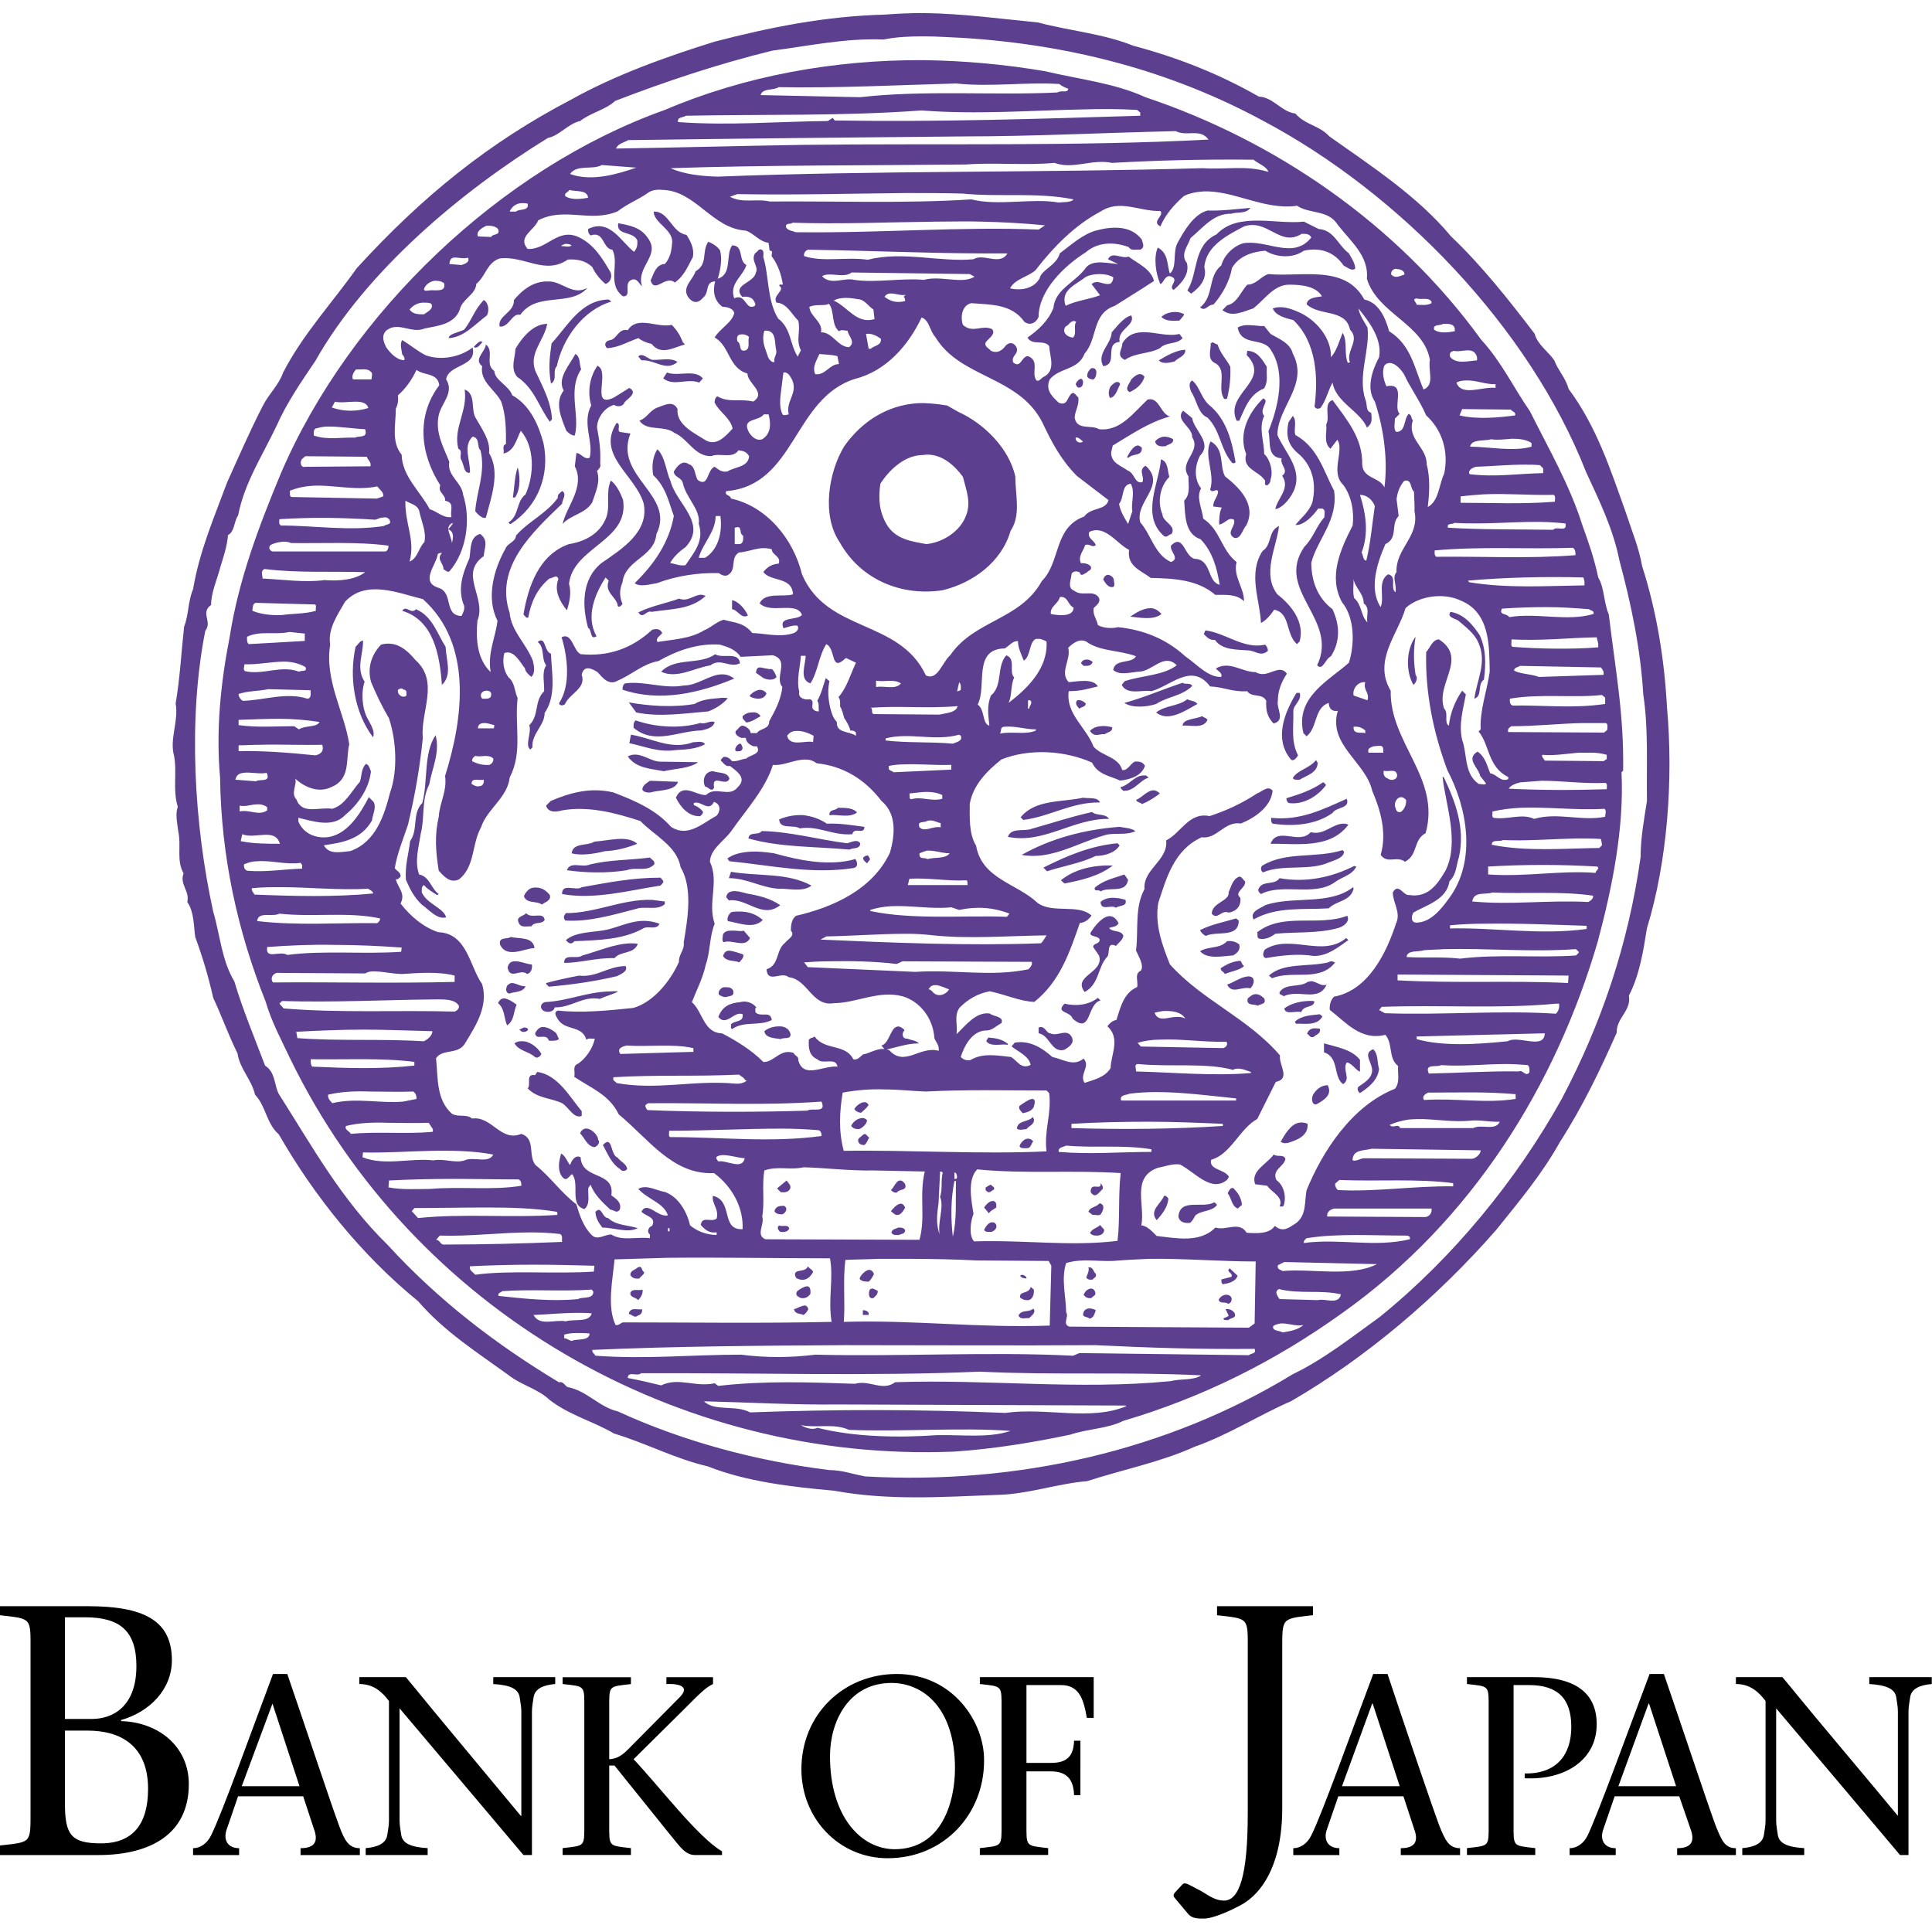 <?xml version="1.0" encoding="utf-8"?>
<!-- Generator: Adobe Illustrator 24.3.0, SVG Export Plug-In . SVG Version: 6.00 Build 0)  -->
<svg version="1.1" id="Layer_1" xmlns="http://www.w3.org/2000/svg" xmlns:xlink="http://www.w3.org/1999/xlink" x="0px" y="0px"
	 viewBox="0 0 512 512" style="enable-background:new 0 0 512 512;" xml:space="preserve">
<style type="text/css">
	.st0{fill:#5D3F90;}
</style>
<g id="XMLID_1_">
	<path id="XMLID_2_" class="st0" d="M244.8,3.46c-3.51,0-6.88,0.14-10.52,0.42c-15.71,0.42-30.31,3.37-44.9,7.16
		c-13.05,4.07-26.38,8.84-38.16,15.43c-21.47,11.22-39.15,25.4-56.69,44.62c-6.45,9.12-14.31,17.54-19.5,27.64
		c-1.26,3.51-3.79,5.61-5.47,8.98c-3.37,6.59-6.31,13.33-9.4,20.2c-3.37,9.12-7.3,18.1-8.98,28.2c-1.4,3.23-1.12,6.74-2.39,9.96
		c-0.7,6.31-1.12,13.89-2.24,20.35c0.84,4.77-1.68,9.4-0.42,13.89c0.84,4.49-0.42,8.98,0.98,13.47c-0.7,2.1-0.14,4.21,0.14,6.59
		c0.84,3.93-0.56,7.58,1.4,11.08c-1.12,2.95,1.68,4.63,0.98,7.58c1.82,2.67,1.68,6.17,2.1,9.26c1.96,5.33,3.51,10.52,4.77,16.14
		c2.24,4.77,4.07,9.96,6.45,14.73c0.56,4.07,3.79,7.02,4.63,10.94c2.95,3.09,2.95,7.58,6.31,10.52c9.26,16.14,21.89,31.99,36.9,44.2
		c6.88,8,15.71,13.61,23.85,19.5c3.51,2.81,7.86,3.65,11.08,6.73c5.33,4.07,11.51,5.61,16.98,8.84c8.42,2.53,16.28,6.73,24.84,8.7
		c10.24,4.07,22.31,5.47,33.39,6.45c14.59,2.67,28.48,1.68,43.36,1.12c8-0.14,15.71-2.95,23.85-3.65c9.54-3.09,19.5-5.05,28.48-9.12
		c8.84-3.09,16.84-8.28,25.54-12.07c19.64-11.37,38.59-27.36,54.3-45.32c6.31-7.86,12.21-14.87,16.98-23.43
		c6.03-9.4,10.66-19.08,15.01-28.9c-0.14-3.93,3.93-5.75,3.23-9.82c2.81-5.47,3.79-11.65,4.77-17.82
		c5.47-17.82,7.02-39.57,5.33-58.51c-0.7-13.05-2.81-25.68-6.59-37.46c-0.84-4.91-2.81-9.54-4.35-14.31
		c-4.07-11.37-7.72-22.73-15.15-32.69c-0.7-2.81-2.81-4.91-3.79-7.58c-1.54-2.25-4.49-4.21-5.19-7.02
		c-6.73-8.84-14.17-18.24-22.17-25.82c-8.84-10.66-21.19-18.66-32.27-26.52c-2.67-2.95-6.31-2.95-8.98-6.03
		c-3.65-0.42-5.89-4.35-9.68-4.49c-10.52-6.03-21.61-10.38-33.25-13.47c-8-3.23-16.84-3.93-25.26-6.17
		C265.28,5,255.18,3.6,244.8,3.46z M244.8,9.63c3.51,0,7.02,0.28,10.52,0.42c28.62,1.82,55.14,8.84,79.28,21.89
		c36.34,19.22,70.72,54.86,85.73,93.17c3.51,7.58,7.16,15.01,8.84,23.43c3.09,11.51,5.61,23.43,6.31,35.5
		c1.4,8.98,0.84,18.8,0.98,28.2c-0.7,4.63-1.68,9.68-1.68,14.87c-3.23,23.01-10.38,44.2-20.91,64.12
		c-11.79,21.19-28.62,41.95-48.27,57.81c-7.58,5.47-14.87,11.23-23.01,15.15c-33.11,20.2-72.82,29.33-113.23,27.08
		c-3.23-0.56-6.17-1.68-9.54-1.68c-19.36-2.39-38.73-7.58-56.12-15.57c-4.91-1.12-8.14-5.47-13.33-6.45
		c-0.7-0.42-1.12-1.54-2.25-1.26c-16.56-9.96-31.85-21.61-45.46-36.48c-12.21-11.93-20.06-26.24-28.9-40.13
		c-1.12-2.53-0.84-5.61-3.51-7.3c-2.81-7.44-5.89-14.73-8.14-22.31c-3.37-5.61-3.79-12.35-5.61-18.52
		c-5.05-23.01-6.74-50.93-2.1-74.37c1.96-2.53-1.4-4.77,1.54-6.88c0-3.23,1.54-6.59,2.39-9.82c0.84-2.81,1.82-5.47,2.1-8.7
		c1.82-0.98,1.54-3.65,2.67-5.19c1.68-8.7,6.45-15.86,10.24-23.85c2.67-6.03,6.45-11.51,10.24-17.12
		c13.47-23.85,38.59-44.9,61.6-59.07c3.23-0.7,5.33-3.79,8.56-4.49c2.81-2.24,6.74-2.95,9.26-5.33
		c13.47-5.19,27.36-9.82,41.67-13.33c9.68-1.26,19.5-3.37,29.47-2.95C237.64,9.77,241.15,9.63,244.8,9.63z M244.8,15.94
		c-23.85-0.14-47.57,4.21-68.61,13.19C132.83,44.57,92.7,82.87,74.46,125.39c-5.89,14.17-11.22,28.2-13.61,43.5
		c-2.39,12.21-3.65,24.69-2.53,37.18c0.28,20.91,4.63,40.69,12.07,59.35c1.54,5.33,4.21,10.24,6.59,15.29
		c32.41,66.51,102.57,107.06,176.09,103.97c10.24-0.7,20.63-2.39,30.59-4.49c4.49-1.54,9.82-1.54,14.03-3.65
		c20.91-6.17,40.13-15.72,58.09-28.62c34.52-24.55,56.55-60.47,67.63-98.36c3.79-14.17,7.02-29.89,6.31-44.9l0.42-0.42
		c0.28-14.87-2.1-27.08-3.79-41.39c-1.4-3.23-1.12-7.02-2.81-9.82c-0.98-4.77-2.53-9.26-4.21-13.89
		c-3.37-10.66-8.84-20.06-13.89-30.17c-4.21-6.03-7.58-13.19-12.91-18.94c-22.45-31.01-55-52.9-88.96-64.26
		c-8.28-3.79-17.68-4.77-26.52-6.88C266.4,17.07,255.6,16.09,244.8,15.94z M253.35,22.12c9.12,0.98,18.52-0.42,27.36,0.14
		c0.7,0.56,1.54,0.98,2.39,1.26c-0.14,1.26-1.96,0.28-2.81,0.98c-16.42,0.84-35.36-0.7-52.34,1.26l-26.38-0.56
		c0.56-1.96,3.37-1.12,4.77-2.1C221.92,23.38,238.34,22.54,253.35,22.12z M287.17,28.99c4.77-0.14,9.4-0.14,14.17,0.14l0.84,0.7
		v0.84c-27.5,0.84-52.76,1.68-80.96,1.26l-0.56-0.7l-1.26,0.84c-13.75,0.14-26.1,1.26-39.71,0.28c-0.28-1.4,1.26-1.12,2.1-1.68
		c21.19-0.42,41.25,0.14,62.44-1.4C258.83,30.4,273,29.27,287.17,28.99z M311.58,34.75c2.95,1.54,6.45-0.84,8.7,2.24
		c-34.66,1.82-71,0.98-107.62,1.4c-16.98,0.28-32.55,0.7-49.39,0.98c0.42-1.26,1.96-1.54,3.23-2.24c30.31-0.42,58.37-0.7,88.96-0.98
		C273.7,36.15,292.92,35.17,311.58,34.75z M332.21,42.32c1.26,1.12,3.37,1.68,3.93,3.23c-6.03-1.82-11.22-0.56-17.4-0.98
		c-43.78,1.26-85.45,0.56-128.67,2.24c-4.07-0.14-8.7-0.56-12.35-2.24c24.69-0.84,52.2-0.7,78.29-0.98
		c7.3-0.56,15.86,0.28,23.43-0.42c5.05,1.82,9.82-1.12,15.29,0C307.23,42.46,319.44,42.18,332.21,42.32z M159.49,43.73l9.12,0.7
		c-4.91,1.68-11.79,3.79-17.54,1.68C152.89,43.45,157.1,45.13,159.49,43.73z M175.48,50.32c8.84,0.14,13.19,10.24,22.17,10.8
		c2.1,0.7,3.65,2.95,6.03,3.23l0.28,2.1c1.26-0.14,0.14,1.26,0.7,1.68c1.54,2.1,2.39,4.63,2.81,7.3c-0.42,0-0.98-0.14-0.98,0.28
		c1.82,1.26-1.96,2.53-0.7,4.49c2.81,0.14,4.07,3.23,5.75,4.77c0.7,2.81-0.7,5.05,0.7,7.86l-0.84,1.68
		c-2.1-3.23-1.68-7.44-5.19-10.1c-2.95-4.77-2.39-11.37-3.93-16.28c0-0.7,0.28-1.54-0.42-1.96c-0.84-0.42-1.12,0.7-1.68,0.84
		c-1.4,1.96,0.98,3.65,0.14,5.19c-0.42,2.81-6.45,3.23-3.65,6.45c1.82-0.14,2.95,0.14,3.51,1.96c0,0.56-0.56,0.7-1.12,0.7
		c-1.54-0.14-1.82-3.51-4.49-2.25c-1.4-3.93,2.39-5.89,3.23-8.84c-2.25-1.12-0.56-5.19-3.79-5.19c-1.82,2.67,0.14,7.58-3.79,8.84
		c0.7-2.24,1.26-5.47,0.56-7.58c-0.84-1.12-1.82-1.68-3.09-2.24c-1.82,2.81,0,5.89-3.37,7.86c-0.7,2.24-3.51,4.07-2.1,6.59
		c1.26,1.96,2.81,1.96,4.07,0.42c1.82-1.4,0.42-4.21,3.23-4.35c-0.7,2.53-0.28,5.19,1.96,6.74c1.4,0,2.95,0.56,3.09,1.68
		c-0.56,2.53-3.79,4.07-5.19,6.45c4.07,2.25,3.65,8.14,8.7,9.54c0,2.67,5.19,5.05,1.54,7.44c-3.37-0.84-6.45,0.42-9.54-1.4
		c-0.56,0.42-0.7,0.98-0.7,1.68c1.26,2.53,4.21,4.07,4.77,6.88c-1.82,1.96-4.21,4.77-7.16,3.09c-2.81-1.82-7.86-4.07-7.44-8.28
		c-1.26-2.53-3.79-0.84-5.61-0.28c-1.82,0.84-2.53,2.67-4.49,3.37c1.96,2.95,6.59,1.12,9.26,3.23c3.65,1.54,5.33,6.31,9.82,6.17
		c2.1-0.98,5.61,0.84,7.16-1.54c1.12,0.14,2.1,0.28,2.81,1.54c-0.14,2.95-3.79,2.81-5.75,4.07c-1.54,0.28-2.39-0.56-3.37-1.26
		c-2.1,0.84-1.54,5.61-4.49,3.51c-0.84-1.4-0.56-3.65-2.39-4.21c-1.82-1.26-3.23,0.84-3.93,1.96c0,1.54,2.1,1.54,2.39,3.09
		c0.84,3.93,4.77,7.02,4.21,10.8c1.54,4.63-1.4,7.72-3.51,10.94c-1.54,0.28-2.81-0.42-4.07-0.56c0.84-1.54,2.25-2.95,4.07-4.21
		c5.89-6.31-2.39-11.51-3.93-17.4c-1.26-2.81-1.4-6.45-3.51-8.56c-1.26,1.82-1.54,4.63-1.12,6.88c3.37,3.09,4.07,7.02,5.47,10.8
		c-1.26,7.02-5.19,12.77-10.38,17.82c1.54,1.12,3.93,0.28,5.89,0c5.19-1.96,10.94-2.81,16.42-2.67c0.7,0.56,1.82,0.98,2.53,0.42
		c2.24-1.4,0.42-4.49,2.81-5.89c2.81-0.14,5.47-1.82,8.7-0.84c0,1.54,2.53,1.82,1.82,3.79c-1.54,0.14-2.95,0.7-4.07,2.25
		c2.1,2.67,7.58,1.12,7.86,5.89c-2.53,0.84-7.44-0.7-8.84,2.39c2.95,2.95,9.82-0.7,11.22,3.09c-1.4,1.54-6.31,0.28-4.91,3.51
		c1.26-0.28,2.25-0.84,3.65-0.7c0.7,0.7-0.14,1.68-0.84,1.96c-3.51,1.26-7.58,0.14-11.08,0c-2.25-2.81-4.63-2.67-7.58-3.51
		c-1.96,0.56-3.37,2.1-5.19,2.81c-3.65,2.25-8.14,2.39-12.35,3.09c-0.56-1.12,0.7-1.54,1.26-2.39c-0.56-1.26-1.82-1.12-2.67-0.84
		c-5.33,4.91-11.51,7.16-18.94,6.45c-1.96-0.84-2.25-5.89-5.05-4.49c1.54,5.05,2.53,12.63-0.7,17.54c0.28,0.7,0.98,0.56,1.54,0.28
		c1.26-2.95,5.75-4.21,4.49-7.86c0.56-2.67,2.67-1.68,4.21-0.7c1.26,1.4,2.95,3.65,5.33,2.25c3.65-1.54,6.74-4.49,10.8-5.19
		c4.91-2.81,10.52-4.77,16.28-4.35c1.96,0.56,4.21,1.26,5.47,3.23l8.56-0.42c4.63,1.4,0.28,5.75,2.53,8.42
		c-0.42,3.51-1.96,6.31-3.51,9.12c0.14,2.1-2.53,1.82-3.23,3.09h-1.68c0-0.84-0.98-1.68-1.96-1.96c-0.84-0.14-1.26,0.84-1.96,1.4
		c-0.42,0.84,0.7,1.54,1.4,1.82h1.26c0,1.12,1.12,1.96,2.1,2.25h0.84c1.26,2.1-1.82,2.24-2.81,3.23c-1.26,0.14-2.39,0.84-3.79,0.7
		c-0.56-0.7-1.26-1.26-2.25-1.12c-0.42,0.42-1.12,0.84-0.42,1.26c0.56,0.56,1.12,1.4,2.1,1.12c1.82,1.4,4.63,3.23,2.1,5.61
		c-2.25,2.95-5.89-0.42-8.42,2.1c-2.67,0.14-6.17-3.37-8,0.7c1.26,2.53,3.37,5.05,6.45,4.91c0.42-0.42,0.84-0.7,0.7-1.26
		c-0.7-0.84-1.54-1.4-2.39-1.68v-0.56c1.96-0.7,3.93,2.53,5.33-0.28c1.96,0.56,1.68,2.67,0.7,3.65c-3.65,1.96-7.58,5.89-12.07,2.95
		c-4.07-4.63-9.82-7.02-15.29-9.12c-6.03-1.4-11.23,0-16.56,2.25l-1.26,1.26c0.56,1.96,2.81,1.68,4.21,1.26
		c7.02-1.26,14.31,0.7,20.77,2.81c3.65,3.79,9.68,6.59,10.66,12.21c3.23,5.47,1.96,13.33,0.84,19.92c0.28,2.1-1.4,3.23-1.26,5.19
		c-2.24,5.05-6.73,10.66-12.07,12.21c-6.59,0.7-13.75,1.4-20.06,0.7c-1.26,0.56-0.28,1.68,0,2.25c1.96,3.23,6.45,1.54,7.58,5.47
		c0.7-0.56,1.4-0.14,2.25-0.28c-0.56,2.67-2.39,5.19-4.35,6.59c-1.82,0.7-0.7,2.24-1.12,3.51c4.07,2.81,9.4,4.77,11.79,9.96
		c7.72,6.31,14.31,16.14,25.26,15.57c4.77,3.51,7.86,9.12,7.58,14.87c-5.89,0.28-2.39-7.58-7.86-8.84
		c-0.42,1.96,1.68,3.51,0.98,6.03c-1.54,1.12-3.79-0.84-4.21,1.68c1.12,1.26,2.25,2.25,4.21,1.96v0.7c-2.81,0-5.33-1.12-7.02-2.53
		c-0.84-3.51-2.95-7.44-6.59-8.84c-2.53-0.42-4.91-2.1-7.16-0.84c2.53,2.81,6.74,3.65,7.86,7.02c-2.81,0.56-5.47-3.93-7.02-0.98
		c1.12,1.26,4.07,1.4,2.81,3.79c-0.84,0.14-1.54,1.54-0.56,2.25v0.98c-3.51-0.42-7.44,0.84-10.24-0.98c-1.82,0-3.65,1.68-5.19,0.14
		c-2.25-2.25-3.23-5.33-4.07-8.14c-4.21-3.23-6.88-7.3-10.8-10.38c-2.1-2.53,0.14-7.02-3.79-8.28c-5.47,2.25-7.72-4.77-13.05-4.07
		c-1.4-1.26-3.65-0.28-5.33-1.26c-4.21-3.79-3.65-9.4-4.21-14.73c1.82-2.67,6.03-0.7,7.86-4.21c2.81-4.63,6.03-9.68,4.35-15.43
		c-3.37-4.77-3.93-13.47-11.65-13.75c-4.07-1.4-7.3-4.21-9.96-7.58c1.4-2.81-0.7-4.07-1.26-6.45c0.56,0.14,0.84-0.28,1.26-0.7
		c0.14-1.12-1.12-1.54-1.54-2.25c0.7-4.07,2.25-7.72,3.51-11.51c1.82-7.72,3.09-14.73,3.93-23.01c-0.7-6.88,4.49-14.87-1.96-20.63
		c-2.25-2.67-5.05-5.19-9.12-4.07c-2.53,2.67-3.65,6.03-2.67,9.82c1.4,3.37,2.95,6.59,4.77,9.68c1.96,5.89,2.39,13.89,0.28,19.78
		c-1.54,6.03-3.79,13.05-10.52,15.43c-2.81,0.28-5.61,0.98-7.02-1.54c4.91-0.7,9.96-1.54,12.77-6.59c0.14-1.54,1.26-3.37,0.42-4.91
		l-1.26-1.26c-2.25,4.35-5.89,10.38-11.51,10.66c-3.23,0.14-6.03-1.4-7.16-4.21v-0.98c3.65,0.84,9.12,2.81,12.35-0.7
		c3.51-2.81,6.45-7.16,6.88-11.65c-0.42-0.7-0.28-1.4-1.26-1.96c-1.4,1.26-1.12,3.23-1.68,4.77c-2.25,2.53-3.93,6.17-7.3,7.16
		c-3.65-0.56-8,1.68-9.54-2.53c-1.54-1.54,0.28-4.07-0.28-5.47c2.39,2.25,6.17,3.93,9.54,2.25c5.19-2.1,3.79-7.16,4.77-11.37
		c-1.26-8.42-6.59-16.98-5.05-26.38c-0.7-4.21,1.96-7.86,3.93-11.37c5.61-6.03,14.17-2.24,20.63-0.7
		c13.33,11.93,10.66,31.71,5.89,46.86c0.56,4.07-1.4,6.88-1.68,10.8c-1.12,4.91-0.84,9.12,0,14.31c1.4,1.54,3.09,3.51,5.47,2.24
		c4.21-3.51,3.23-9.26,5.75-13.75c1.54-4.77,7.02-7.86,7.58-13.19c3.51-6.74,1.26-13.61,2.1-21.05c-0.84-1.82-0.7-4.07-2.39-5.47
		c-1.4-1.82-1.68-4.35-1.12-6.45c2.53-0.98,4.21,2.53,5.47,4.07c0,0.84,1.12,1.82,1.68,2.24c1.12-1.12,0.7-2.95,0.42-4.21
		c-1.68-4.49-5.75-7.86-6.17-12.77c-4.07-12.07,6.03-21.33,13.89-28.9c0-0.98,1.4-2.67,0-3.37c-0.56,0.56-1.26,0.84-1.12,1.82
		c-3.23,4.35-7.58,6.03-11.08,9.96c-0.14,1.82-2.25,1.96-2.81,3.51c-3.09,5.47-5.19,13.05-2.1,19.08
		c-0.56,4.63-2.67,8.42-1.82,13.61c-3.65-3.51-3.93-8.84-3.51-13.61c2.53-6.17-5.05-12.35,1.68-17.12c0.14-2.1,1.4-4.21-0.98-5.89
		c-2.81,0.84-2.39,4.07-2.81,6.45c-1.82,4.07-3.23,8.28-1.4,12.63c0.14,1.12-0.28,1.82-0.7,2.67c-4.77-0.14-2.1-6.17-6.03-7.44
		c-5.05-1.54-0.7-6.03-0.28-8.84c0.14-0.42,0.7-0.42,1.12-0.42c-1.54,1.82,0.42,2.53,0.42,4.35c0.56,0.14,0.84,0.84,1.54,0.56
		c4.63-5.33,5.75-13.89,3.65-20.35c-0.28-3.23-4.35-5.05-3.65-8.7c-1.54-3.93-3.79-7.72-2.81-12.35c0.7-3.23,4.21-6.03,1.96-9.54
		c0.7-4.07,8.28-3.23,7.02-8.42c-3.23,2.53-8.28,3.51-12.35,2.1c-2.25-1.12-4.21-2.81-6.31-4.07c-0.7,1.12-0.14,2.53,0,3.79
		c0.56,0.56,0.7,0.98,0.56,1.54c-1.96,0-3.65-1.82-4.77-3.37c-0.7-1.4-1.4-3.09,0-4.49c3.23-2.53,6.59,0.98,10.24-0.56
		c3.51-0.7,7.86-1.12,9.26-5.05c0.56-2.67,4.21-3.93,4.35-6.74c2.53-2.1,2.81-5.61,6.17-6.74c6.59-0.84,11.93,4.49,18.1,0.28
		c2.53-0.14,4.63,0.28,6.45,1.96c0.7,1.54,1.96,3.23,3.51,4.49c1.26-0.28,1.96-1.96,1.26-3.23c-2.1-3.51-4.21-7.16-8.28-9.12
		c-5.61-2.67-8.42,3.37-13.61,3.09c-2.81-3.23,1.82-4.91,2.81-7.58c7.02-3.65,13.75,0.7,21.05-2.39c2.53-1.96,5.19-2.95,7.86-4.77
		C172.67,50.32,174.22,50.18,175.48,50.32z M150.93,50.32c1.54,0.56,4.77-0.14,4.91,2.1c-1.82,0.28-4.21,0.7-6.03-0.42
		C149.52,51.02,150.36,51.16,150.93,50.32z M318.74,50.74c8.14-0.42,16.28,5.05,24.98,3.79c3.37,2.24,8.28,0.98,10.8,5.05
		c3.51,4.49,8.28,8.28,7.72,14.31c2.81,9.26,15.01,11.93,16.7,21.47c-0.56,2.95,1.4,6.59-1.68,7.86
		c-2.39-5.47-3.23-11.79-9.12-15.43c-0.98-3.51-2.67-7.58-6.59-8.42c-5.05-9.4-16.84-5.89-25.4-6.74c-1.96,0.56-3.23,2.81-5.61,2.81
		c-1.82,1.96-2.67,4.91-5.33,5.47l-1.26,1.26c2.53,2.1,5.75,0.28,8.14-0.42c2.95-2.24,5.47-6.31,9.54-6.31
		c3.37,0,7.16,0.42,8.7,3.09c-1.54,0.28-3.79,0.28-4.07,2.1c3.37,3.23,10.38,1.12,11.51,6.74c2.81,2.81-1.26,5.75,0,8.7
		c-0.28-0.14-0.56,0.14-0.56,0.14c-1.12-2.53,0-5.75-1.4-8c-0.84,1.96-1.54,4.77-3.09,6.45c0.14-5.19-4.07-10.1-8.84-12.07
		c-1.96-0.84-4.35-1.68-6.59-0.84c0.84,1.96,3.37,2.53,5.47,3.09c6.17,5.89,6.59,15.29,5.61,22.87c0.28,0.7,0.98,0.7,1.54,0.42
		c1.54-1.96,1.96-4.49,3.23-6.74c0.84,5.19,7.3,7.58,9.12,11.93c1.54-1.12,1.26-2.39,1.12-3.93c-1.54-0.42-0.98-2.25-1.54-3.51
		c-2.1-6.31,1.26-13.05,0.56-19.08c-0.84-1.54-2.1-3.23-2.39-5.05c2.81,3.51,6.31,8,5.47,12.91c-1.82,3.37-3.51,8.28-1.12,11.79
		c2.25,6.88,3.51,15.15,2.53,22.73c-1.26-2.81-5.75-2.25-5.89-6.17c0.14-6.88-4.07-11.79-7.86-16.98c-2.53,0.84-0.56,4.49-1.68,6.45
		c0.28,2.1-0.84,4.77,1.12,6.45l1.82-2.39c1.96,2.81-1.96,8.56,1.54,11.93c2.25,2.95,2.95,7.16,2.53,10.8
		c-3.09,6.03-6.59,13.47-2.81,20.35c3.37,4.07,3.37,11.08,1.82,16c-5.33,4.77-14.31,9.12-12.07,18.66l0.84,0.84
		c2.95-2.25,1.96-7.58,5.89-8.84c0,1.4,0.84,2.39,2.39,2.1c-2.67,8.98,7.44,13.61,9.12,21.19c2.24,5.19,3.93,11.22,2.24,16.98
		c1.82,2.53,4.21,0.14,6.45,1.82c3.51-1.82,2.1-5.75,5.47-7.58c4.07-14.59-9.54-23.85-9.26-37.74c-4.77-8,1.96-15.01,3.93-21.89
		c3.51-3.23,10.1-4.21,14.73-1.96c7.72,3.23,7.44,12.07,7.58,18.8c-0.7,5.05-2.67,10.24-2.39,15.29l-0.56,0.56
		c2.95,3.51,2.39,9.4,7.86,12.07v0.56c-2.1,0.84-2.95-1.26-4.77-1.54c-0.84-1.96-1.26-4.35-3.37-5.75c-3.23,1.96,0.28,4.21,0.7,6.45
		l1.54,1.96c-0.14,0.56-1.4,0.14-1.96,0.14c-3.93-2.81-2.95-7.86-4.35-11.65c-0.98-4.21,0.28-8.14,0.98-12.07l-0.98-0.98
		c-1.96,2.81-3.23,6.17-3.51,9.26c-1.4-0.7,0-3.37-1.26-4.49c-2.39-6.59,6.45-13.33-1.4-18.38c-1.82,0.14-2.39,2.39-3.37,3.37
		c-0.28,10.94,1.96,21.47,5.61,31.29c5.33,10.1,7.72,23.99,0.56,33.82c-2.1,2.95-4.91,6.45-8.56,6.59
		c-1.82,0.14-1.54-1.82-0.98-2.67c3.37-1.96,8.84-3.37,9.54-8.28c1.96-1.96,1.68-3.93,2.53-6.45c1.68-7.72-0.98-14.73-4.07-21.19
		h-0.28c0.84,7.58,4.49,17.12,0.84,24.69c-1.96,3.37-4.49,7.44-9.68,6.59c-1.54,0.28-2.81-3.37-4.35-0.7c0,2.81,2.24,5.33,0.84,8.28
		c-2.53,7.72-7.3,17.68-16.42,19.36c-0.84,0.84-1.26,2.1-1.12,3.51c4.21,3.23,8.28,8.28,14.73,6.59c2.1,2.53,0.7,6.17,3.37,8.28
		c-0.14,2.1,0.56,4.35-0.84,6.03c-11.37,4.49-19.22,16.56-23.43,26.94c-0.56,3.23,0,6.59-2.81,8.7c-1.4,0.84-2.95,2.25-4.77,1.26
		l-0.84-0.56c-1.4,2.24-5.05,1.96-7.44,1.82c-1.96-3.23-5.61-0.42-8.28-1.4c-4.07,4.21-10.52,2.81-15.57,2.24
		c-1.26-1.26-2.53-2.67-4.07-2.81c1.12-5.33-2.81-12.77,4.49-15.29c1.82-0.28,3.65-1.12,5.75-0.84c3.93,1.96,8.28,7.58,12.49,4.07
		c0.14-0.28,0.84-0.84,0.14-1.26c-1.26-1.54-5.05-1.54-4.35-4.07c5.19-1.4,7.58-8.28,12.21-10.8l4.91-9.82
		c4.07-0.84,0.7-4.63,1.12-7.02c-8.56-9.96-20.63-14.59-29.18-24.13c-1.96-4.91-4.07-10.52-3.09-16.28
		c2.1-6.31,4.07-14.03,11.51-17.4c4.07,0.56,6.03-4.35,10.38-3.65c3.51-1.4,8-4.35,8.42-8.7c-1.26-1.54-2.81,0.28-4.07,0.7
		c-4.07,2.67-8.28,4.63-12.63,6.03c-5.47-1.12-7.44,4.35-11.51,6.45c0.56,5.33-6.17,7.58-5.75,12.91
		c-2.67,4.91-1.54,10.8-2.24,16.28c0.7,1.54,2.24,4.07,1.26,5.33c-1.82,0.84-0.56,2.95-0.98,4.35c-3.65,1.54-4.49,5.75-5.47,8.7
		c-0.84,0.14-1.68,0.7-2.39,1.68c3.51,3.23,0.98,7.3,0.84,11.08c-1.54,2.53-4.49,3.09-6.88,3.93c-1.54-2.25,1.68-4.35-0.28-6.45
		c-2.67,2.24-5.47,0.14-8.28-0.42c-2.81-2.53-6.17-4.49-9.96-3.79l-0.84,0.98c1.68,1.4,4.63,2.53,5.05,4.91
		c-2.53,1.26-3.37-0.98-5.19-2.1c-3.93-0.42-7.58-1.12-10.8,0.84c-1.12,0.14-1.82-0.14-2.53-0.84c0.84-2.67,2.81-6.73,6.45-7.02
		c1.82,0.14,2.95-1.26,4.35-1.96c0.7-1.82-2.1-1.68-3.09-2.53c-3.65-0.56-6.31,3.09-8.84,5.47c0.42-2.25-0.7-4.63,0.7-6.88
		c2.1-2.24,4.91-3.93,8.14-4.49c4.07,0.84,8,2.67,11.79,2.81c6.88-5.47,9.4-13.33,12.07-20.91c1.4-0.14,2.24-0.84,3.09-1.96
		c-3.51-3.23-10.24-0.42-14.31-3.37c-5.47-5.19-14.73-6.31-16.28-15.15c-1.96-3.23-1.68-7.58-1.68-11.08
		c0.84-4.91,4.49-8.7,8.42-11.79c7.44-2.95,16.7-2.39,23.99,0.84c1.54,3.23,4.77,3.51,7.44,4.77c2.67-0.28,5.75-1.26,6.59-3.93
		c-0.7-1.12-1.54-1.12-2.53-1.12c-1.26,0.28-1.96,2.53-3.51,2.25c-0.98-3.51-5.33-3.65-7.58-6.17c-1.96-5.19-7.44-8.7-6.59-14.73
		c3.23,0,4.77-0.56,7.72-1.26c-1.26-2.25-5.61-1.26-7.72-1.12c-2.53-2.67,0.7-5.89-0.14-9.12c1.4-1.4,3.51-2.81,5.33-1.26
		c3.65,2.25,8.56,1.96,12.63,3.51c-1.12,2.1-5.61,0.56-6.03,3.65c1.82,1.54,4.63,0.56,7.02,0.42c3.37-0.14,6.45-5.05,9.82-1.68
		c-3.51,2.67-8.84,2.67-13.33,4.07c-0.56,0-0.84,0.7-1.26,1.12c1.4,2.81,5.47,1.26,7.86,1.68c5.19-1.4,10.66-7.72,15.57-1.26
		c3.51,0.14,6.03,1.54,9.82,1.26c1.26,1.82,3.93,0.42,5.05,2.53c-0.14,2.53,0.28,4.35,1.96,6.03c3.23-0.84,0.7-3.93,1.12-6.03
		c0-2.67,0.98-5.05,2.39-7.16c-2.1-2.95-5.05,1.54-8.28-0.42c-3.65,0-6.88-3.09-10.52-0.98c0.42,0.7,1.82,1.12,1.4,2.25
		c-3.51,0.14-6.45-3.37-9.54-5.47c-5.05-4.63-11.08-7.02-17.82-7.72c-1.54,0.42-3.93,0.28-5.33-0.56c-0.28-1.54-1.4-2.67-1.12-4.49
		c0.84-0.84,2.1-1.68,1.26-2.95c-1.54-1.96-4.35,0-6.45-1.68c-1.82-0.7-0.84-2.81-0.7-4.07c0-1.12,1.54-1.26,2.24-0.7
		c0.28,1.26,1.26,0.14,1.82,0c0.28-0.56,1.4-0.56,1.12-1.54c-0.56-0.84-1.68-0.98-2.67-0.98c-0.84-1.82,0.7-3.23,1.12-4.77
		c1.12-0.56,1.96,0.84,2.81,0c-0.28-1.26-2.39-1.82-1.68-3.51c4.21-1.96,7.16,3.09,10.52,4.77c-0.56,4.35,2.95,5.33,5.75,7.44
		c6.17,0.14,12.35,0.42,17.12,4.49c2.67,0,5.61-0.28,7.58,1.68c0.14-3.37-2.95-6.59-1.96-10.38c-4.21-3.37-4.21-8.42-8.84-11.51
		c-0.28-2.67-1.96-5.61-0.56-8c-1.96-2.53-1.68-6.03-0.28-8.7c3.37-3.37-1.54-6.59-2.1-9.96l-2.39-1.96
		c-2.25,2.53,2.53,4.35,2.39,7.02c2.53,3.93-3.65,6.45-0.98,10.38c0,2.53,0.56,4.77-1.12,6.45c0.28,3.93,0.14,8.84,4.35,10.24
		c3.23,3.37,4.35,7.72,5.05,12.07c-3.37-0.84-2.1-6.74-6.59-6.88c-2.81-0.56-2.95-6.88-6.31-3.51c-0.42,1.54,2.53,3.37,0,4.35
		c-4.35-1.96-5.19-7.16-8.14-10.52c-1.54-5.47,7.16-9.82,1.4-15.01c-2.1,1.26-0.14,2.81-0.84,4.35c-2.1,0.56-1.96-2.39-3.93-3.09
		c-1.96-1.4-4.35-1.96-4.35-4.77l0.42-1.82c4.91-2.95,9.54-6.17,15.15-7.72c-2.53-0.7-2.81-5.19-5.89-4.49
		c-3.79,3.51-7.3,8.56-12.91,7.86c-2.1-1.26-5.89,0.42-6.45-3.09c0.14-1.82,1.26-3.37,0.98-5.33c-0.56-0.42-0.98-1.4-1.68-1.12
		c-1.4,1.12-1.12,3.51-3.51,2.53c-2.1-1.96-3.51-3.51-2.39-6.17c2.67-3.23,7.58-2.39,9.26-6.88c3.51-3.93,1.82-10.52,8-12.63
		c3.51-2.24,7.02-4.35,10.38-6.59c-0.84-3.23-4.35-4.63-6.73-6.45c-1.96,0.7-4.35-1.54-5.47,0.7l2.67,1.26
		c-2.67-0.14-6.45-1.26-8.42,0.84c-2.81,4.07-8.28,5.75-8.7,10.8c-1.4,3.51-4.07,5.89-6.88,7.86c1.26,2.25,4.35,0.42,5.75,2.25
		c0.14,2.81,1.96,6.59-1.68,8.28c-0.56,0.42-0.98,1.12-1.68,0.84c-1.54-1.96,0.98-5.19-2.24-6.45c-1.82,0-1.82,3.37-3.93,1.68
		c-0.7-1.82,1.68-2.25,0.84-4.07c-0.7-1.26-1.82-1.4-2.81-0.42c-1.12,1.54-2.39,2.1-3.93,1.4c-0.56-0.7-1.82-1.12-1.4-2.25
		c0.84-1.12,2.81-2.25,1.68-3.51c-2.67-1.26-5.05,1.26-7.72-1.12c-0.7-2.1-0.28-5.19,2.24-5.75c5.05,0.42,10.66,0.14,14.03,4.91
		c1.4,1.12,3.09,0.42,3.79-1.26c0-7.02,6.88-13.61,12.49-17.12c3.23-2.81,7.58-2.81,11.37-1.4c0.7,1.12,1.82,0.56,3.09,0.7
		c1.4-0.7,0.56-1.82,0.42-2.67c-2.95-3.93-8.14-3.51-12.21-2.39c-3.51,0.98-6.73,3.93-9.54,6.03c-0.84,3.23-4.91,4.35-5.33,6.59
		c-1.54,2.81-5.05,3.37-7.86,2.67c1.4-2.53,4.63-2.95,6.73-4.77c4.77-6.17,10.38-11.93,17.26-15.57c5.19-3.37,10.24,0,15.86-0.14
		c1.12,1.26-2.53,2.81,0,4.07c1.4-3.23,3.51-5.61,6.17-8C314.95,51.3,316.78,50.88,318.74,50.74z M240.02,51.16
		c5.05,0,10.1,0,15.15,0.14c9.54,0.98,19.78-0.42,29.33,1.54c-0.7,0.84-2.67,0.7-3.93,0.84c-6.88-1.26-16,0.98-23.15-0.84
		c-17.12,1.12-36.48,0.42-53.46,0.56c-3.37-0.84-7.16,0.56-10.52-1.26l1.96-0.7C210.14,51.72,225.01,51.3,240.02,51.16z
		 M138.16,53.83c0.56,0,1.12,0,1.68,0.14c0.42,2.1-2.25,1.26-3.09,2.1h-1.68C135.63,54.81,136.61,53.97,138.16,53.83z M331.37,55.09
		c-3.37,0.28-7.72,0.84-11.37,0.7c-3.65,0.98-6.17,5.33-8,8.7c-1.26,2.53,0,6.31-1.96,8c-0.84-2.24-0.28-5.33-3.23-6.88
		c-1.12,2.67-0.56,6.88,0.7,9.68c0.84-0.28,1.12-2.24,2.53-2.1c2.95,0.84-0.7,2.67,0.98,3.65c1.82-1.54,4.35-4.07,3.51-7.16
		c-1.82-2.24,0.28-4.49,0.98-6.59c3.37-2.81,6.17-6.59,10.8-6.45C328,56.07,330.11,56.78,331.37,55.09z M173.24,56.07
		c0,2.95,4.91,4.63,4.91,8c-0.14,1.96-0.42,4.21-1.96,5.89c-2.53,0.14-2.95,2.81-3.79,4.35c1.12,3.65,3.93-1.54,6.45,0.56
		c2.53-1.82,3.37-4.21,4.77-6.74c0.42-2.24-0.56-4.07-1.68-5.89C178.01,61.69,177.3,55.93,173.24,56.07z M333.33,58.46
		c-4.07,0-8,0.56-10.94,3.65c-6.31,2.95-4.77,10.1-7.72,14.87l0.98,0.84c2.25-1.54,4.35-3.93,3.51-7.02
		c0.42-5.61,6.03-8.42,10.52-10.8c6.31-2.1,9.54,5.61,15.29,1.96c1.12,0,2.1,0,2.53,0.98c-4.77,6.03-11.79,0.42-18.1,1.54
		c-2.67,0.84-5.05,3.23-5.75,5.89c-3.65,2.81-1.82,8.14-5.61,11.08c1.4,1.26,2.1-0.84,3.51-0.7c2.25-2.53,4.35-6.17,4.91-9.68
		c1.82-3.23,5.47-4.35,8.84-4.63c2.95,1.82,7.3,2.1,10.24,0c4.49-0.98,8.14,0.42,10.52,3.93c1.12,0.56,2.1,1.54,3.09,0.84
		c0-1.4-0.98-2.81-1.68-4.07c-2.95-2.24-3.93-6.17-8-6.45l-3.93-1.96C341.75,59.16,337.54,58.46,333.33,58.46z M247.88,58.74
		c4.21,0,8.42-0.14,12.49,0c5.47,0.14,11.08,0.42,16.56,0.98l-1.68,1.12c-20.63-0.84-41.95,0.98-64.4,0.7
		c-0.84-0.42-1.82-0.28-2.53-1.26c-0.28-1.4,1.26-0.7,1.68-1.26C222.91,59.44,235.39,58.88,247.88,58.74z M163.83,59.16
		c-0.56,3.37,3.79,1.96,5.05,4.49c0.14,1.4-0.14,2.24-0.84,3.09c-3.37-2.53-6.45-8.98-12.21-6.03c0,0.7,0.14,1.26,0.7,1.68
		c3.65-1.26,3.09,3.51,5.75,3.79c1.96,3.65-1.54,9.12,2.81,12.35c2.53,0.14,0-3.51,2.25-4.35c1.54-0.7,2.1,1.26,2.81,1.68
		c-1.68-5.19,5.05-8.14,1.54-12.77C169.87,60.28,166.92,59.72,163.83,59.16z M128.76,59.86c1.4-0.14,2.67,0.14,3.23,0.84
		c0.7,1.82-1.4,1.12-1.82,2.1l-3.51-0.14C126.09,61.27,127.77,60.42,128.76,59.86z M149.8,64.63c0.56,0,1.12,0,1.68,0.42
		c-0.7,0.56-1.96,0.14-2.81,0.14C148.96,64.91,149.38,64.77,149.8,64.63z M214.21,66.18c18.66,0.28,35.64,1.12,52.76,0.98
		c-1.96,3.37-6.31-0.14-8.98,1.54c-8.84,0.84-18.8-2.24-28.06,0.14c-5.47-0.84-11.93,0.7-16.84-0.98
		C212.94,67.02,213.51,66.32,214.21,66.18z M120.2,68.28c1.12-0.14,2.81,0.42,3.79,0c0.7,1.26-0.98,1.68-1.68,1.96l-3.23-0.28
		C119.22,68.84,119.5,68.42,120.2,68.28z M369.81,71.23c1.12,0.14,2.39,0.28,2.39,1.54c-0.84,0.14-2.25,1.26-3.51,0
		C368.55,71.93,369.11,71.37,369.81,71.23z M225.71,72.21L257,72.63l1.26,0.7c-3.37,2.1-8.84-0.42-13.47,0.84
		c-5.47-0.56-12.77,0.84-18.38,0c-2.67-0.7-6.31,1.54-8.56-0.98C219.96,71.93,223.47,73.89,225.71,72.21z M291.38,72.63
		c1.4,0,2.67,0.28,3.65,0.84c0,0.56-0.14,1.12-0.7,1.68c-1.96,0.56-3.37-1.26-5.05,0.14l2.25,2.95c-2.95,1.12-6.31,1.4-9.12,2.81
		c-1.54-4.21,2.81-5.61,5.19-7.58C288.57,72.91,289.98,72.63,291.38,72.63z M114.87,74.46c0.42-0.14,0.84,0,1.26,0
		c0.56,0,1.12,0.28,1.54,0.56c0.7,2.67-2.53,1.68-4.07,1.96c-0.42,0-0.98,0.28-1.26-0.28C112.62,75.58,113.74,74.74,114.87,74.46z
		 M144.33,74.6c-3.37,0.28-5.89,2.24-8.14,4.91c0.14,3.37-4.35,4.07-3.79,7.02h0.7c2.1-0.56,2.81-3.65,4.77-3.09
		c4.49-6.31,13.19-1.96,17.82-7.16c-3.79,2.1-6.45-1.4-9.82-1.68C145.31,74.6,144.75,74.6,144.33,74.6z M235.53,77.82
		c1.4-0.28,3.37,0.7,4.49,0.28l-0.56,0.56c0.28,0.14,0.42,0.7,0.42,1.12c-2.25,0.56-3.79,0.14-5.47-1.12
		C234.69,78.24,234.97,77.96,235.53,77.82z M224.31,78.95c1.26,0,2.67,0.28,3.65,0.42c1.4,0.42,2.25,1.82,3.51,2.67l0.28,2.53
		c-4.77,1.4-7.02-3.23-10.8-4.91C221.92,79.09,223.05,78.95,224.31,78.95z M375.43,79.09c1.26,0.42,3.09-0.42,3.93,0.84v0.42
		c-1.26,0.7-2.67,0.42-3.93,0.42C375.43,80.21,374.02,79.23,375.43,79.09z M161.31,79.37c-7.3,0.14-10.8,6.88-15.15,11.65
		c-0.56,4.07-0.84,6.74-0.14,10.66c1.82-1.12,0.28-3.37,1.54-4.63c1.54-7.3,6.88-14.87,14.45-17.12L161.31,79.37z M128.2,79.51
		c-2.53,2.67-3.09,5.19-5.19,7.86c-1.4,0.7-4.21,1.12-4.07,2.25c4.07-0.28,6.88-3.65,10.1-6.03
		C129.74,82.31,129.46,80.21,128.2,79.51z M112.62,80.21c0.56,0,1.12,0,1.68,0.28c0.7,1.4-0.98,2.1-1.96,2.81
		c-1.4,0-2.95,0-3.79-1.26C109.39,80.91,110.94,80.07,112.62,80.21z M219.68,80.49c1.54,1.96,0.56,5.61,2.67,7.3
		c0.7-0.56,1.54-0.14,2.25-0.14c0.28,1.54,2.25,2.95,0.42,4.35c-2.95,0-4.49-4.07-7.44-3.93c0.56-2.81-2.95-4.21-3.09-6.74
		C216.17,80.49,218.7,81.19,219.68,80.49z M310.6,82.73c-1.12,0.14-2.1,0.56-2.81,1.26c1.26,1.26,2.95,0.98,4.77,0.98
		c0.28-0.42,0.98-0.98,1.26-1.68C312.85,82.73,311.72,82.59,310.6,82.73z M299.8,83.58c-2.1,0.56-3.79,2.95-5.19,4.49
		c-0.14,3.23-4.07,5.61-2.24,8.98c4.07-0.56,0.14-6.03,4.35-6.45C296.01,87.22,301.06,86.24,299.8,83.58z M244.23,84.14
		c2.1,0.7,2.1,3.51,3.65,5.19c6.59,10.94,22.03,10.24,28.34,22.59c2.53,5.33,4.77,9.68,9.12,14.17l8.42,6.45
		c-0.7,2.81-4.63,1.82-6.45,4.35c-8.14,2.95-6.17,12.07-11.23,17.12c-5.75,10.38-17.82,10.24-24.27,19.64
		c-2.1,1.82-3.37,6.88-6.45,5.33c-7.02-15.01-26.24-11.22-32.83-26.8c-2.25-9.26-9.26-17.96-18.8-20.06
		c-0.28-1.12-1.82-0.7-1.26-1.96c18.38-1.54,17.68-24.55,34.1-29.75C234.97,98.31,240.87,91.29,244.23,84.14z M284.36,85.12
		c0.28-0.14,0.42,0,0.84,0.14c-0.84,1.26,0.28,3.09-0.84,4.21c-1.54-0.14-3.09-1.4-1.96-2.95
		C283.24,86.24,283.52,85.26,284.36,85.12z M170.29,85.54c-1.54,0-2.95,0.42-3.93,1.96c-2.53-0.56-2.81,2.39-4.77,2.67
		c-1.12,0.14-1.68,1.26-0.7,2.1c2.95-0.14,5.47-1.68,8.28-2.67c1.12,0.84,2.25,1.26,3.51,1.54c2.53,3.23,6.03,0.84,8.84,0.14
		l-0.56-0.56c-0.7-1.82-1.54-3.23-2.95-4.63C175.62,86.66,172.81,85.54,170.29,85.54z M145.03,85.82c-3.65,0-6.59,3.51-8.42,6.59
		c-0.14,2.67-1.4,5.19,0.42,7.44c4.63,3.09,5.75,8,8.7,11.93l0.56-0.7c-0.28-4.63-2.39-8.42-4.35-12.63
		C139.98,93.68,144.19,90.31,145.03,85.82z M382.44,85.82c1.26,0,2.81-0.14,3.09,1.26v0.7c-1.54,0.28-4.07,0.7-5.47-0.42
		C379.64,85.82,381.74,86.38,382.44,85.82z M329.54,86.24c-0.56,0.14-1.12,0.28-1.54,0.56c0.98,5.19,6.88,2.39,8.84,6.03
		c4.07,6.17,1.82,15.29-0.7,21.47c0.7,2.53-0.56,6.88,3.51,7.16c-0.56,1.82,2.1,3.09,0.14,4.63c2.25,3.37-1.26,5.89-1.82,8.84
		c1.82-0.28,3.65-2.53,4.49-4.07c3.37-6.03-1.82-10.66-3.93-15.57c0-7.44,8.42-13.33,4.07-21.61c-0.7-2.81-3.79-3.93-5.89-5.19
		l-1.68-2.1C333.75,86.52,331.37,85.96,329.54,86.24z M202.56,87.64c3.23-0.28,2.67,2.95,3.09,4.91c0.42,1.4-0.7,2.1-0.42,3.37
		c-0.7,0.28-1.4-0.7-1.68-1.26C202.84,92.27,201.72,90.59,202.56,87.64z M302.32,88.07c-1.96,0.14-3.65,0.84-4.91,2.95
		c0.14,1.4-1.82,3.23,0.7,4.35c2.81-1.96,6.45-1.54,9.26-3.09c1.82-1.82,4.35-0.84,6.03-2.67l-0.84-1.12
		C309.34,89.33,305.55,87.78,302.32,88.07z M229.5,88.49c1.54-0.28,3.09,0.7,3.93,1.26c0.28,1.82-1.82,1.82-2.67,2.67h-0.56
		L229.5,88.49z M196.39,88.63c0.84-0.14,1.82,0.28,2.1,0.7c-0.42,1.26,0.42,2.81-0.84,3.51c-2.1,0.56-0.98-1.68-2.24-2.39
		C195.12,89.19,195.55,88.63,196.39,88.63z M127.35,90.45c-0.56,0.14-1.26,0.84-1.82,1.54l0.42,0.14c0.84,0,1.26-0.84,1.96-1.54
		L127.35,90.45z M321.27,90.73l-0.42,0.28c0.14,1.26-0.98,3.93,0.84,5.05c3.51,1.54,1.26,5.75,2.25,8.7
		c0.28,0.42,0.28,1.4,1.26,0.84c0.7-2.95,0.98-5.47,0.84-8.42c-0.98-1.96-2.67-3.51-3.37-5.89
		C322.25,91.29,321.69,90.73,321.27,90.73z M128.76,91.29c-0.14,1.96-3.37,3.93-0.98,5.75c-0.7,4.07,3.51,6.31,5.05,9.4
		c1.26,3.65,1.26,7.16,1.26,11.22c-1.26,0.56-0.28,1.68-0.7,2.53c2.95-0.56,3.51-3.93,4.63-6.03c3.65,4.21,3.65,11.51,1.26,16.84
		c-2.53,1.96-1.68,5.61-4.49,7.44c0,0.14,0.14,0.42,0.56,0.42c7.3-4.77,10.38-13.05,8.7-21.33c-1.26-4.77-3.51-10.1-8.28-12.77
		c-0.98-2.67-4.63-3.93-4.77-6.45C128.34,96.48,131.14,93.12,128.76,91.29z M314.11,92.7c-2.24,0-5.19,1.68-7.02,2.81
		c1.12,1.12,2.95,0.56,4.21,0.28C312.15,94.8,314.25,94.38,314.11,92.7z M388.9,92.84c1.12,0,2.1,0.28,2.53,1.82v0.84
		c-2.25,0.14-5.61,1.12-7.16-0.98c-0.14-1.12,0.14-1.26,0.98-1.54C386.51,93.26,387.77,92.84,388.9,92.84z M330.53,92.98l-0.14,1.12
		c6.73,6.88-6.03,10.1-2.67,17.4h0.7c1.54-3.37,2.67-7.02,6.59-8.56c1.12-1.96,0.56-3.37,0.7-5.75
		C334.45,95.22,333.19,92.98,330.53,92.98z M152.47,93.82c-1.54,2.95-4.91,6.45-3.09,9.68c-2.53,3.23-0.56,7.44,0.7,10.66
		c0.7,0.7,1.4,1.26,2.25,1.26c1.4-5.47-1.96-12.07,1.68-17.54C153.45,96.34,153.87,94.52,152.47,93.82z M217.15,93.82
		c1.26,0.14,3.23,0.14,4.77,0.56l0.42,2.1c-2.53,0-3.65,3.09-6.31,2.67C215.19,97.19,216.45,95.5,217.15,93.82z M170.01,94.1
		c-0.28,0-0.56,0-0.84,0.42l0.84,0.98c3.51-0.28,6.45,3.09,9.54,0.42c-1.82-1.26-4.49-0.42-6.74-0.56
		C171.83,95.08,170.85,94.1,170.01,94.1z M368.27,96.2c1.54,0,2.95,1.68,3.79,2.95c1.68,3.65,4.21,7.02,5.89,10.94
		c4.21,3.79,6.03,9.54,4.77,15.43c-1.4,2.95-1.4,7.3-4.35,8.84c0.42-3.23,0.7-7.86-0.28-11.22c0.14-4.63-5.33-6.74-3.65-11.79
		c-0.56-0.28-0.14-1.26-1.12-1.68c-1.4,1.4-0.7,4.91-3.37,4.77c-0.7-0.84-0.28-2.25-0.28-3.51l1.26-1.26
		c-1.96-1.82,1.96-8.42-3.51-7.3c-0.7-1.54-1.26-3.65-0.56-5.47C367.29,96.34,367.85,96.2,368.27,96.2z M158.36,96.91
		c-1.96,2.67-2.81,6.74-1.68,10.52c-2.53,4.77,0.7,9.68-0.42,13.89c-1.54,0.56-2.25-1.26-3.51-1.26l-0.42,3.51
		c2.81,5.47-2.25,10.66-3.23,15.29c2.25-2.53,6.03-2.67,7.86-5.75c0.84-2.67,2.25-5.33,1.26-8.28c0.42-0.56,1.12-0.98,0.84-1.96
		c0.14-3.65-0.14-5.75-0.84-9.54c0-2.53,1.96-5.33,4.49-6.03c0.84,0.56,2.39,0.56,2.81-0.7c0.84-0.98,3.65-2.53,1.26-3.79
		l-4.07,2.53c-6.03,2.95-1.54-5.75-3.79-8L158.36,96.91z M289.13,97.61c-0.7,0.7-1.12,1.4-0.98,2.25c0.42,0.56,0.98,0.7,1.68,0.7
		c0.56-0.56,0.7-1.12,0.7-1.68C290.68,98.03,290.12,97.33,289.13,97.61z M94.38,97.89c1.26,0.14,3.09-0.42,3.93,0.7
		c0.56,0.14,0.14,1.4,0.14,1.96h-4.91C93.12,99.71,93.68,98.59,94.38,97.89z M110.38,98.03c1.96,1.54,5.61,0.7,6.03,4.07
		c-6.17,8.14-5.05,18.24,0.28,26.52c-0.84,1.82,1.54,2.53,1.26,4.07c2.67,0.56,1.26,2.39,1.68,4.35c-2.25,0.28-3.79-1.54-5.75-2.1
		c-2.53-4.77-7.3-8.7-7.44-14.45c-2.81-3.37-1.54-8-1.54-12.21c0.56-1.12,0.7-2.1,0.56-3.51
		C107.71,102.8,109.25,100.41,110.38,98.03z M176.74,98.73l-0.98,1.54c2.81,2.25,6.31-0.14,9.54,1.12l0.98-1.12
		C184.04,97.75,179.83,99.85,176.74,98.73z M207.61,98.73c1.26-0.28,1.96,1.26,2.39,2.1c1.4,3.51-1.82,5.47-0.98,8.98
		c-0.56,0.14-0.98,0.28-1.54,0.14c-1.12-1.82-0.7-4.77-0.42-6.88L207.61,98.73z M302.32,99.15c-0.98-0.14-1.96,0.84-2.53,1.4
		c-0.42,1.12-1.96,2.53-0.42,3.37c1.82-0.84,3.37-2.1,3.93-4.07C303.02,99.43,302.74,99.29,302.32,99.15z M286.61,100.41
		c-0.56-0.14-1.4,0.84-1.54,1.4c0.28,0.42,0.28,1.12,1.26,0.84c0.56-0.28,0.7-0.84,0.7-1.54
		C286.89,100.69,286.75,100.41,286.61,100.41z M315.93,100.83c-1.12,0.7-0.56,2.1-0.28,2.95c1.54,2.25,1.82,5.89,4.35,6.88
		c3.51,3.51,3.37,8.42,6.59,12.07c0.28,0,0.7,0.14,0.84-0.28c-0.98-5.61-2.39-11.37-7.02-15.15
		C318.32,105.46,317.9,102.38,315.93,100.83z M388.48,100.83c2.67-0.14,5.33,1.12,7.86,0.98v0.98c-3.51-0.42-8.98,2.39-10.38-1.4
		C386.79,100.97,387.49,100.83,388.48,100.83z M296.29,101.25c-0.7-0.14-1.4,0.56-1.96,1.12c-0.56,0.98-0.7,2.25-0.14,3.09
		c1.54-0.28,1.96-2.39,2.67-3.65C296.71,101.4,296.43,101.25,296.29,101.25z M123.14,103.22c0.84,5.89-3.09,10.1-1.68,15.71
		c1.26,0.56,0.28,1.82,0.7,2.81c0.84,1.26,0.7,3.93,2.39,3.51c0.14-3.23-1.96-7.02,0.7-9.54c2.1,0.42,0.98,2.67,2.1,3.65
		c1.4,5.89-1.12,11.08-1.4,16.14c0.7,0.84,1.96,2.1,2.81,1.68c1.4-5.33,3.93-12.07,0.84-17.12c0.42-3.37-1.96-6.45-3.51-9.26
		C124.69,108.69,126.23,104.34,123.14,103.22z M334.74,105.6c-4.07,3.93-6.59,9.54-4.49,14.73c-1.12,3.93,3.23,4.49,4.77,6.74
		c0.7,0.42-0.42,1.54,0.84,1.54c0.56-0.42,0.84-0.84,0.84-1.54c0.84-2.25-0.28-5.61-1.68-6.74c0-3.37-1.54-6.88,0-10.1
		C333.47,108.41,336.7,106.17,334.74,105.6z M88.77,106.45c2.81,0.7,8-1.26,8.84,1.68c-3.23,0.98-6.45,0.98-9.68-0.14L88.77,106.45z
		 M242.97,106.87c-7.72,0.56-14.45,4.63-19.22,11.37c-4.21,6.88-6.03,18.38-1.26,25.4c5.61,10.1,16.56,14.45,27.36,12.77
		c8-1.96,15.57-7.44,17.96-15.71c2.81-4.21,1.26-9.4,1.26-14.45c-1.68-7.44-8.28-14.03-15.15-17.12l-2.95-1.68
		C248.16,107.01,245.5,106.73,242.97,106.87z M387.49,108.41l12.91,0.14c0.28,0.56,1.4,0.56,1.12,1.54c-4.21,0.56-10.1,1.12-14.73,0
		L387.49,108.41z M202.42,109.81h1.26c0.56,2.1,0.84,5.05-1.68,6.59c-1.54,0.56-2.81-0.7-3.51-1.82
		C196.39,110.66,201.02,111.78,202.42,109.81z M342.59,110.23l-1.12,1.68c-0.7,3.23-0.28,5.75,2.25,8
		c4.21,3.37,5.19,8.28,4.07,13.19c-0.84,2.53-2.95,4.07-4.49,6.03c2.24,0.14,4.63-2.39,6.03-4.35h1.12c0.98,0.42,0.42,1.4,0.56,2.25
		c-2.25,2.53-2.95,5.47-5.33,7.86c-8,11.51,9.26,19.22,3.37,31.43c1.54,1.54,2.1-1.68,3.65-2.39c2.53-3.93,2.39-8.28,0.42-12.49
		c-3.93-2.95-5.61-7.44-5.61-12.35c1.68-6.31,7.16-11.22,6.03-19.08c-2.81-5.19-4.21-11.37-10.24-14.73
		C342.73,113.88,343.86,111.5,342.59,110.23z M163.41,112.06c-5.47,8.56,4.91,13.75,7.16,21.33c1.54,7.58-5.75,12.07-11.22,15.86
		c-5.33,4.35-5.05,11.51-3.51,17.12c1.12,0.56,0.42,3.37,2.25,2.25c-2.95-5.19-0.42-11.22,2.39-15.57l0.84,0.84
		c-1.26,3.23,2.25,4.35,2.39,6.74c0.56,0.42,0.84-0.14,1.26-0.56c-0.84-1.96-0.84-3.79,0-5.75c0.7-6.03,8.42-6.59,8.98-12.77
		c5.19-10.38-11.37-15.29-6.88-26.66l-2.81-0.42C163.41,114.02,164.68,112.34,163.41,112.06z M87.08,113.04
		c3.09,0,6.45,0.56,9.68,0.7l0.14,0.56c0.28,1.82-1.82,1.12-2.81,1.68c-3.65-0.14-7.3,0.7-10.94-0.56c0-0.84-0.14-1.96,0.98-1.96
		C84.98,113.18,85.96,113.04,87.08,113.04z M308.36,115.71c-0.84,0.14-1.68,0.56-2.24,1.26c0.28,1.4,1.68,1.4,2.81,1.26
		c0.7-0.56,2.1-0.56,1.96-1.82C310.04,115.85,309.2,115.71,308.36,115.71z M285.06,115.99c0.84-0.28,1.54,0.84,1.96,0.98
		C286.33,117.67,284.92,117.11,285.06,115.99z M400.68,116.27c1.82,0,3.65,0.14,5.19,1.12v0.98c-4.77,1.4-11.51,0-16.28,0
		c0.42-2.1,3.65-1.4,5.61-1.96C396.89,116.69,398.72,116.41,400.68,116.27z M320.84,116.97c-1.96,3.51,1.26,8.7-0.14,12.77
		c0.7,1.12,1.54-0.42,2.1,0.42c0,1.54-1.4,2.53-1.26,4.07l2.25,0.28c-0.7,1.26-0.7,3.37-0.7,4.49c1.54-0.14,2.39-2.1,3.93-1.26
		c0.56,1.82-2.25,3.37,0,4.77c1.82,0.56,2.24-2.25,3.23-3.23c2.81-5.47-1.68-9.96-5.61-13.05
		C323.09,123.42,324.63,119.07,320.84,116.97z M301.34,118.09c-1.12,0.14-2.24,2.25-2.67,3.09l0.42,0.14
		c1.12-1.26,3.65-0.28,3.51-2.67C302.18,118.23,301.62,117.95,301.34,118.09z M245.78,120.48c3.93,0,7.16,2.81,9.4,5.89
		c0.84,3.37,2.25,6.74,0.84,10.24c-1.54,4.21-6.17,7.16-10.52,7.58c-3.93-0.7-8.14-1.26-10.52-5.19c-1.96-3.37-2.25-6.74-1.68-10.8
		c2.24-3.51,6.17-7.3,10.66-7.58C244.65,120.62,245.22,120.48,245.78,120.48z M80.91,120.9l16.28,0.14c0.28,0.84,1.26,1.4,0.98,2.53
		l-17.26,0.14c-1.26,0.28-1.54-1.26-0.84-2.1L80.91,120.9z M307.66,121.74c-0.42,6.17-5.47,14.87,0.84,20.35
		c0.84,0.42,1.12-0.42,1.96-0.56c1.4-2.25-2.39-3.23-2.39-5.19c-1.4-3.23-0.7-7.44,1.82-9.96
		C309.34,124.69,309.62,122.3,307.66,121.74z M403.91,123.14c1.4,0,2.81,0,4.21,0.14l0.84,0.84v1.26
		c-6.88,0.14-12.63,1.12-19.5,0.28c-0.56-0.84,0.56-1.68,1.68-1.96C395.35,123.56,399.7,123.14,403.91,123.14z M137.18,123.85
		c-0.84,2.53-0.84,5.33-1.26,8h0.56C138.16,129.46,137.74,125.53,137.18,123.85z M161.87,127.35c-1.4,3.23-0.14,6.45-1.12,9.54
		c-1.54,4.35-5.47,6.59-9.96,7.3c-8,2.81-10.8,11.22-12.07,18.66c0.42,0.42,0.7,0.98,1.26,0.84c0.7-3.93,2.25-7.58,5.61-10.38
		c0.84,0,1.96-1.26,2.39,0.14c-1.26,3.23,0.56,6.17,2.25,8.28c0.7-2.1,1.26-4.77,0.56-7.02c1.12-9.82,16.14-11.37,14.31-22.31
		C164.4,130.58,163.27,128.34,161.87,127.35z M372.76,127.35c1.4,0.14,0.98,2.1,1.96,2.95l0.14,3.51v1.68
		c1.4,6.74-5.05,9.82-4.77,16.14c-1.26,1.4,0.14,3.37-0.28,5.33c-1.54-1.26,0.56-4.21-1.96-4.77c-2.95,1.96-0.84,6.03-1.96,8.7
		c-3.23-4.91-0.84-11.93,1.26-16.7c3.51-1.68,1.26-5.19,3.51-7.44l-0.56-4.49c0.28-1.96,0.84-3.37,1.96-4.77
		C372.34,127.35,372.62,127.35,372.76,127.35z M299.66,128.19c1.26,2.24,0,4.91,0.42,7.3l-1.12,3.37c-0.84-1.4-2.1-3.37-2.39-5.33
		C297.97,131.84,297.13,128.48,299.66,128.19z M82.45,128.76c5.61-0.42,11.65,1.4,17.54,0.14c0.56,0.84,1.82,1.54,1.54,2.67
		l-1.68,0.56l-22.59-0.42c-0.56-0.14-0.42-0.98-0.42-1.68C78.67,129.32,80.49,128.9,82.45,128.76z M393.25,131
		c6.03-0.28,11.79,0.28,18.52,0.14c0.56,0.42,0.28,1.26,0.28,1.82c-8.7,0.7-16.7,0.28-24.98,0.28v-1.68
		C389.18,131.28,391.28,131.14,393.25,131z M360.41,131.14c1.82,0,3.23,1.26,3.93,2.95c-0.7,4.77-1.12,9.82-2.25,14.45
		c-0.84,0.14-0.84-1.54-1.26-2.1C362.8,141.38,361.96,136.05,360.41,131.14z M107.43,132.68c1.26,0.84,3.09,0.98,3.65,2.67
		c0.56,2.81,1.96,5.47,1.4,8.28c-1.54,1.54-1.82,4.35-3.93,5.19C110.1,142.93,107.29,139,107.43,132.68z M189.65,136.75h1.26
		c0.56,4.07-0.42,8.84-4.07,11.08h-1.68C186.28,143.91,189.65,140.96,189.65,136.75z M101.4,137.17c0.7-0.14,1.26-0.14,1.82,0.56
		c0.7,1.4-0.84,1.12-1.54,1.68c-9.12,1.4-18.38-0.14-27.22-0.14c-0.7-0.42-0.42-1.12-0.42-1.68c8.98-0.56,16.28-0.42,25.4,0.14
		C99.99,137.6,100.69,137.17,101.4,137.17z M407.28,138.3c2.39,0,4.91,0.14,7.58,0.42c0.56,2.53-2.39,0.56-3.23,1.68
		c-8.84-0.14-19.5,0-27.92-0.56c-0.28-1.4,1.12-0.7,1.68-1.26C393.53,139,400.12,138.3,407.28,138.3z M120.06,138.58
		c-0.42,0.84-0.7,0.98-1.26,1.68c1.68,0.7,1.26,2.39,0.98,3.65c-0.14-1.12-0.84-2.53-0.98-3.65
		C118.79,139.56,119.08,138.86,120.06,138.58z M338.94,139.42c-2.95,1.26-1.82,5.05-4.35,6.59c-3.93,6.03-0.7,12.91-0.42,19.08
		c1.26-0.56,2.67-2.25,3.51-3.51c4.35,0.84,2.95,6.45,6.03,9.12l0.7-0.7c1.4-5.05-2.1-9.54-5.89-12.49
		C334.31,152.05,338.38,144.89,338.94,139.42z M195.41,139.7c1.26-0.14,0.42,1.82,1.54,2.25c0,0.84,0.14,2.1-0.98,2.24h-1.26v-4.35
		C194.98,139.84,195.26,139.7,195.41,139.7z M74.32,143.63c0.98-0.14,1.82-0.14,2.81,0.28c7.72,0.14,17.82-0.42,25.82,0.7
		c0,0.7-0.14,1.12-0.7,1.54c-10.38,0-20.06,0-29.89,0c-0.7,0-1.4-0.98-0.7-1.68C72.35,144.05,73.33,143.77,74.32,143.63z
		 M416.82,145.17c0.7,0.42,0.7,1.26,0.7,1.96c-12.77,0.98-23.71,0.28-36.9,0.42c-0.56-0.42-0.42-1.12-0.42-1.68
		C392.4,144.75,404.33,145.59,416.82,145.17z M70.11,150.79c8.84,1.12,18.1,0.56,26.66,0.84c-2.67,2.1-7.16,2.39-10.8,2.1
		c-5.19,0.7-10.94-0.14-16.42-0.42C69.69,152.61,68.84,151.35,70.11,150.79z M293.76,152.33c-0.56,0-1.12,0.28-1.4,1.26
		c0.56,0.84,1.26,2.25,2.67,1.96c0.56-0.56,0.14-1.26,0.14-1.96C295.03,152.89,294.33,152.47,293.76,152.33z M404.05,153.03
		c5.19-0.14,10.66-0.14,15.57,0l0.28,0.98v1.12c-10.1,0.14-20.49,0.84-30.59-0.84l-0.28-0.42
		C393.81,153.45,398.86,153.17,404.05,153.03z M358.73,153.45c0.28,2.25,2.67,3.79,2.67,6.45c1.82,1.26,0.56,3.51,0.98,5.05
		c-1.82-1.82-1.4-4.63-3.51-6.45C358.45,157.1,358.73,154.85,358.73,153.45z M185.3,157.66c-1.68,0.28-3.23,1.82-5.33,0.98
		c-3.51,1.26-7.44,1.96-10.8,3.65c1.26,1.96,2.1-0.7,3.51-0.14c5.33-0.84,10.38-0.56,14.31-4.21
		C186.43,157.66,185.86,157.52,185.3,157.66z M280.86,158.22c2.24-0.28,1.96,1.96,3.65,2.81c0,2.53-4.07,2.1-6.03,1.68
		C278.19,160.75,280.57,159.91,280.86,158.22z M194,159.06v2.39c1.54,0.14,2.39,2.67,4.21,1.68
		C197.51,161.45,195.69,159.34,194,159.06z M68.14,159.77l15.29,0.42c0.56,0.14,0.14,0.98,0.28,1.68c-2.81,0.84-6.03,0.7-8.98,1.12
		c-2.53,0.14-5.47-0.14-7.86-1.12C67.02,161.03,66.88,159.62,68.14,159.77z M409.8,160.89c3.93,0,7.86,0.28,11.37,0.56
		c0.28,0.42,1.4,0.28,1.12,1.26c-7.02,2.1-15.01-0.42-22.31,0.84c-0.7-1.12-2.81-0.42-1.96-2.25
		C401.8,161.03,405.87,160.89,409.8,160.89z M304.85,161.17c-1.82,0-3.93,1.26-5.33,2.25c2.1,0.14,6.03,1.12,8.28-0.7
		C306.95,161.73,305.97,161.17,304.85,161.17z M107.43,161.31c-0.28,0-0.56,0.14-0.84,0.56c8.42,2.53,9.96,11.93,10.52,19.64
		c2.81-2.67,1.12-6.59,0.98-10.1c-2.25-3.51-3.51-8.14-7.86-9.96C109.25,162.57,108.27,161.31,107.43,161.31z M384.41,162.15
		c-1.12,1.4,1.26,1.82,1.96,2.25c2.1,1.82,4.35,3.37,5.47,6.03c2.25,5.19-0.42,9.54-1.12,14.73c2.24-0.7,0.7-3.79,2.53-5.05
		c0.56-4.07,0.56-8.28-1.12-11.79C390.3,165.52,387.91,162.71,384.41,162.15z M319.44,167.06l-0.42,0.98
		c0.84,0.84,1.54,1.68,2.95,1.54c1.96,2.81,5.89,2.53,9.26,2.81c1.96,0.42,2.95,1.54,4.77,0.14c0-0.56-0.14-1.12-0.7-1.68
		C329.54,172.11,324.91,167.76,319.44,167.06z M76.7,167.48l4.07,0.42v1.96l-14.87,0.84c-0.56-0.56-0.42-1.26-0.42-1.96
		C68.98,167.06,72.91,168.32,76.7,167.48z M375.15,168.75c-2.53,3.23-2.67,9.26-0.56,12.77c0.7-0.7,1.26-1.82,0.56-2.67
		C374.58,175.34,374.58,171.97,375.15,168.75z M423.13,168.89l0.42,1.68v0.98c-6.88,0.56-15.86,0.42-22.73-0.14
		c-0.56-0.28-0.14-1.26-0.28-1.96C408.68,169.87,415.56,169.03,423.13,168.89z M275.66,169.31c0.42,0.14,0.98,0.28,1.68,0.7
		c0.42,7.02-4.91,12.35-10.1,16.28c0.98-1.68,0.56-4.91,1.54-6.74c-1.54-1.54,0.56-4.91-2.1-5.89c-2.67,2.95-0.84,8-4.07,10.66
		c-1.12,2.67-0.7,5.19-0.42,8c-1.96-0.56-1.12-4.21-3.09-5.61c2.53-4.91-1.4-14.73,7.16-14.87c1.26-0.7,1.96-1.96,3.51-1.96
		c0,1.82,0.84,3.37,1.54,5.19c1.82-0.98,1.4-5.05,3.23-5.75C274.82,169.31,275.1,169.31,275.66,169.31z M96.2,169.73
		c-0.84,0.14-1.26,0.98-1.96,1.68c-1.82,8.14-0.28,17.54,4.63,23.99c0.56-1.54-0.56-3.23-1.26-4.63c-1.68-2.67-1.96-7.3-0.98-10.1
		C94.24,177.02,96.34,173.24,96.2,169.73z M143.21,169.73c-0.14,0-0.42,0.14-0.7,0.42c1.96,1.54,0.84,4.35,2.24,6.17
		c-1.26,1.82-0.42,4.63-0.56,6.88c-2.67,2.53-1.26,6.45-3.93,8.98c0.7,1.96-1.26,5.33,0.28,6.45l0.56-0.56
		c-0.28-3.65,3.23-5.75,3.23-9.12c3.23-4.63,1.82-10.94,1.68-15.71C144.33,172.67,144.61,169.45,143.21,169.73z M218.98,170.71
		c2.67,1.26,0.98,7.72,5.19,3.65l2.67,1.26c-1.54,3.23-2.39,6.59-4.63,9.12c0.56,0.7,0.42,1.68,0.42,2.53
		c0.42,0.42,0.84,2.1,1.12,3.09c0.42,0.42,1.68,2.81,1.54,3.23c0.56,0,1.12,0,1.54,0.56v0.84c-1.82-1.26-5.19-0.7-5.05-3.51
		c0.14-0.14-0.84-0.84-1.26-2.25c-0.84-2.25-1.4-5.89-0.7-8.7l-0.98-0.84c-0.7,1.96-1.12,4.07-2.25,6.03
		c0.56,0.7,0.28,1.96,0.42,2.81c-0.7,0-1.26-0.14-1.68-0.84c-0.28-0.84,0.56-1.96-0.7-2.39c-1.26,0.28-3.23-0.28-2.81-1.96
		c-0.84-3.23,0.28-6.74,0.42-9.54h1.26c0,2.24-1.82,6.31,1.26,7.3C216.73,178.15,217.01,173.66,218.98,170.71z M189.51,173.38
		c-4.07,2.95-10.52,0.7-14.31,4.63c4.21,1.96,8.7-0.98,13.05-1.68c2.67-2.1,5.19,0.84,7.86-0.56
		C195.69,172.53,191.62,174.64,189.51,173.38z M288.01,174.78c-0.7,0-1.26,0.28-1.54,0.98l0.7,0.7c0.84,0,1.96,0.14,2.39-0.98
		C289.27,175.06,288.57,174.78,288.01,174.78z M75.3,175.34c1.96,0,3.79,0.42,5.61,1.4c0.7,1.4-0.98,0.84-1.68,1.26
		c-4.77-1.82-9.54,0.98-14.31-0.14c-0.56-0.42-0.14-1.26-0.14-1.82C68.28,176.18,71.93,175.34,75.3,175.34z M402.79,176.46
		l21.47,0.42c0.42,0.56,0.84,0.98,0.7,1.96l-17.12,0.56c-2.1-0.84-4.77-0.7-6.59-1.68C401.24,176.88,402.23,176.88,402.79,176.46z
		 M201.3,176.88c-0.56,0-0.84,0.42-0.98,1.4l1.96,1.4c0.84,0.42,2.67,0.84,3.51-0.28c-0.28-0.7-0.56-1.54-1.26-2.1
		C203.54,177.44,202.14,176.88,201.3,176.88z M191.34,178.71c-3.23,0-6.45,2.95-10.1,2.95c-5.33,0.98-10.38-1.26-15.57-0.56
		c-0.56,0.28-0.7,0.98-0.7,1.68c10.1,3.37,20.49,0.84,29.61-2.95C193.44,178.99,192.46,178.71,191.34,178.71z M232.17,180.39
		c2.67,0.42,4.35-0.56,6.59,0.7c-1.4,1.82-4.35,0.56-6.59,0.98V180.39z M254.2,180.81c0.56,0.56,0.42,1.26,0.42,1.96
		c-0.14,0.28-0.84,0.42-0.98,0.42L254.2,180.81z M361.82,180.81c-0.7,1.96,1.26,2.81,0.56,4.77l-3.65-1.26
		C358.31,182.64,359.85,180.53,361.82,180.81z M313.41,180.95c-5.19,1.68-10.24,3.93-15.43,5.33c1.96,1.4,5.89,1.12,8.42,0.28
		c2.95-1.96,6.88-2.1,9.54-4.77C315.51,180.81,314.11,181.51,313.41,180.95z M106.03,182.5c0.28-0.14,0.7,0,0.98,0.28
		c0.42,0,0.7,0.28,0.7,0.7v0.84c-0.84,0.84-2.39-0.14-2.25-1.26C105.32,182.92,105.61,182.64,106.03,182.5z M71.09,182.64
		l11.22,0.28c0,0.84,0.28,2.1-0.84,2.25c-5.61-1.82-11.51,0.42-17.12,0.56c-0.7-0.42-1.12-1.12-1.12-1.82
		C65.76,183.06,68.42,183.2,71.09,182.64z M200.74,182.92c-0.84,0.28-1.68,0.84-2.1,1.54l0.42,0.28c1.26,0.56,3.37,0.84,4.07-0.98
		C202.56,182.92,201.58,182.64,200.74,182.92z M128.62,183.06c0.98-0.14,1.96,0.28,1.4,1.68c-0.56,0.56-1.4,0.42-2.25,0.42
		C126.93,184.04,127.77,183.2,128.62,183.06z M343.58,183.62c-3.23,5.33-5.89,12.07-1.68,17.4c0.7,1.12,1.68-0.14,2.1-0.84
		c-1.96-3.79-1.12-7.44-1.26-11.79c0-1.54,2.39-2.95,1.68-4.77H343.58z M424.54,184.18l0.84,0.7v1.68c-8.7,1.26-16,0.28-24.55,0.42
		c-0.84-0.42-0.7-1.12-0.7-1.82C408.4,183.76,416.68,185.02,424.54,184.18z M190.49,185.02c-2.25,0.14-4.63,0.42-6.45,1.54
		c-5.61,0.98-11.93,0.56-17.4-0.42l1.96,2.67c6.17,1.26,12.49,0.28,19.08-0.28c1.96-0.7,4.07-2.1,5.19-3.51
		C192.04,184.88,191.2,184.88,190.49,185.02z M314.67,185.3c-2.53,1.96-5.75,1.54-8.28,3.51c3.23,2.67,7.86-0.56,10.94-2.25
		C316.64,185.58,315.51,185.86,314.67,185.3z M272.44,185.58H273c0.84,0.7-0.28,1.54-0.28,2.24h-0.28L272.44,185.58L272.44,185.58z
		 M285.49,185.58c-0.7,0.7-0.14,1.54,0.56,2.24c0.56-0.56,1.68-0.42,1.68-1.4C287.17,185.86,286.47,185.44,285.49,185.58z
		 M253.78,187.13c-0.42,1.82-3.23,1.82-4.77,2.25l-17.26-0.14c-1.12,0-0.28-1.26-0.98-1.68
		C238.2,186.99,245.78,187.83,253.78,187.13z M199.19,188.81c-0.98,0-1.82,0.42-2.39,0.98c-0.14,0.84,0.56,1.12,0.98,1.68
		c1.4-0.14,2.53-0.98,3.79-1.68C201.02,188.95,200.18,188.67,199.19,188.81z M318.6,189.79c-1.82,0.84-5.19,0.7-5.19,2.53
		c1.96-0.28,5.47,0.98,6.59-1.54C319.72,190.21,319.02,190.21,318.6,189.79z M74.03,190.49c3.51,0,6.88,0.28,10.66,0.84
		c-0.84,1.54-3.79,0.84-5.47,1.96l-1.26-0.84c-4.77,0-9.54,0.42-14.73-0.28v-1.4C67.16,190.63,70.53,190.49,74.03,190.49z
		 M168.47,190.91c-0.7,0.56-0.56,1.26-0.56,1.96c5.47,4.63,11.79,0.84,17.96,0.7c1.26-0.28,3.23-0.7,3.51-2.25
		c-1.4-0.42-2.39,0.7-3.79,0.28C180.25,193.16,173.66,192.74,168.47,190.91z M128.34,191.62c0.98,0,2.1,0.42,2.67,0.56l-0.14,0.84
		h-4.21C126.65,191.9,127.49,191.62,128.34,191.62z M419.34,191.62c2.1,0,4.07,0,6.31,0c0.56,0.42,0.28,1.26,0.28,1.82l-0.84,0.7
		L399.7,194c-0.28-0.7,0.28-1.26,0.84-1.54C406.86,192.46,413.03,191.76,419.34,191.62z M291.52,192.46
		c-1.12,0.14-2.1,0.56-2.67,1.26c1.26,1.82,2.39,0.7,3.93,0.84c0.7-0.56,2.1-0.56,1.96-1.82
		C293.76,192.46,292.64,192.32,291.52,192.46z M266.12,192.6c2.95-0.28,5.61,0.7,8.42,0.7v0.28c-2.67,1.26-6.45,0.14-9.54,0.84
		C265.42,193.86,265,192.6,266.12,192.6z M358.73,192.6c1.4-0.14,2.24,0.28,3.09,0.98v0.7C360.83,194,358.45,194.7,358.73,192.6z
		 M210.98,193.72c1.54-0.14,3.37,0.56,4.63,1.26l-0.14,1.68c-1.96-0.56-6.17,1.4-6.88-1.68C209.3,194,210.14,193.72,210.98,193.72z
		 M167.2,194.7l-0.42,2.25c4.07,0.84,7.72,2.53,12.35,1.82c2.67-0.14,5.47-0.28,7.72-1.54c-0.7-1.12-2.67-0.42-3.09-0.56
		C177.87,198.91,172.67,195.54,167.2,194.7z M254.2,194.7l0.42,0.28c0.56,1.4-1.12,1.68-2.1,2.1c-6.17-0.56-11.65-0.14-17.82-0.84
		v-0.56C241.15,194,247.6,196.53,254.2,194.7z M115.43,194.84c-3.23,4.77-1.96,12.07-3.51,17.96c-2.81,2.81-0.98,6.88-3.23,10.1
		c-0.42,3.51-1.4,6.45-1.12,10.24c0.98,2.25,2.1,4.63,4.21,6.59c1.82,1.26,4.07,4.07,6.45,3.37c-0.7-2.53-5.05-3.51-6.45-6.59
		c0-0.7-0.14-1.54,0.56-1.96c1.12,1.26,2.25,1.82,3.51,2.67l0.42-0.28c-2.1-1.54-2.39-4.63-5.19-5.19
		c-1.26-3.37-0.14-7.16,0.42-10.8c1.12-4.35,0.14-8.98,2.25-13.05C114.44,203.82,116.69,199.33,115.43,194.84z M196.25,197.09
		c-0.56-0.14-1.54,0.98-1.4,1.68c0.14,0.56,0.98,0.28,1.4,0.28c0.42-0.28,0.7-0.7,0.42-1.26
		C196.53,197.37,196.39,197.09,196.25,197.09z M68.98,197.37c5.75-0.14,11.22,0.14,16.42,0c0.56,1.82-0.56,2.53-1.82,2.81
		c-6.74-0.7-13.75-1.26-20.35-1.12v-1.54C65.2,197.51,67.02,197.37,68.98,197.37z M365.6,197.65c0.56,0,0.98,0.14,0.98,1.12v0.7
		h-3.93c-0.28-1.4,0.56-1.26,1.26-1.68C364.2,197.79,365.04,197.65,365.6,197.65z M418.36,199.47c1.12,0,2.24,0,3.23,0
		c1.4,0,2.81,0.14,4.21,0.56v1.12l-0.84,0.56l-15.57-0.14c-0.28-0.56-0.84-0.84-0.7-1.54C411.77,200.32,414.99,199.75,418.36,199.47
		z M167.62,200.03c-0.42,0-0.84,0.28-1.26,0.42c2.25,3.23,6.17,3.23,9.54,3.93c2.95-0.7,6.88-0.7,9.12-2.39l-9.96-0.14
		C172.53,201.86,170.29,199.61,167.62,200.03z M125.95,200.32c1.54,0.42,3.51-0.56,4.77,0.7c0.14,0.84-0.42,1.4-0.98,1.68
		c-1.82,0.14-3.23-0.28-4.63-0.98C125.11,201.02,125.39,200.74,125.95,200.32z M213.65,201.3c0.98,0,1.82,0.28,2.81,0.98
		c6.88,0.7,12.77,4.21,17.12,9.96c4.07,3.37,3.65,8.98,2.25,13.75c-4.63,9.82-15.15,14.45-24.84,16.7c-1.26,0.84-1.4,2.67-1.4,3.93
		c1.26,1.4-0.84,2.25-1.54,3.23c-2.53,1.96-1.4,5.89-4.91,7.02c0.28,3.93,3.93,0.42,5.89,2.1c5.05,0.56,6.17,7.86,11.93,6.88
		c5.89,0,11.93-3.51,18.24-1.82c4.77,1.4,8.14,6.03,8.42,11.08c0.42,1.12,1.4,1.96,1.12,3.37c-4.91-1.4-8.98,4.35-13.05-0.14
		c-2.67-1.12-4.77,0.7-7.02,1.12c-0.7,0.56-1.4,1.54-2.53,1.26c-2.1-4.21-7.58-2.24-10.24-6.03c-0.56,0.42-1.12,0.28-1.54,0.84
		c-0.14,2.1,0,4.21,2.25,5.19c1.4,1.54,4.91-0.7,5.33,1.96c-3.65-0.42-8.98,3.37-10.38-1.68c0.14-1.12-0.84-1.12-1.26-1.96
		c-3.51-1.26-5.19,2.53-8,2.39c-3.23-3.23-7.16-5.61-10.94-7.58c-4.91-0.14-5.05-5.61-8-8.28c1.26-3.23,2.95-6.45,3.65-9.82
		c1.26-3.51,0.98-7.58,2.39-10.94c-1.96-5.61,1.26-11.08-1.26-16.42c0.14-3.51,3.79-5.47,5.75-8.28c3.93-5.61,8.98-11.08,10.94-17.4
		C207.75,202.98,210.7,201.16,213.65,201.3z M348.77,201.44c-1.82,2.25-5.05,2.67-6.17,4.77c0.28,0.56,1.26,0.42,1.82,0.42
		c1.82-1.12,4.77-1.82,4.77-4.49L348.77,201.44z M239.74,202.56c4.07-0.14,8,0.28,12.35,0.14v1.26l-15.29,0.7
		c-0.42-0.42-0.84-0.28-1.26-0.84v-0.84C236.94,202.7,238.34,202.56,239.74,202.56z M366.73,204.24c1.26,0.42,3.23-0.7,3.51,1.12
		c0.14,1.26-1.54,1.68-2.39,0.98C366.87,206.07,366.45,205.09,366.73,204.24z M188.95,204.38c-2.1,0-2.95,2.25-2.1,4.07
		c0.84,0,1.68,1.68,2.39,0.28c-0.7-3.93,3.23,0,4.07-2.39C192.74,204.52,190.63,204.95,188.95,204.38z M64.49,204.81
		c1.82-0.28,4.35,0.42,6.17,0c1.26,2.67-1.96,1.54-2.81,2.24l-5.47-0.42C62.67,205.37,63.37,204.95,64.49,204.81z M302.74,205.51
		c-2.25,0.28-3.51,2.53-5.75,3.09c-0.14,0.28,0.28,0.56,0.7,0.98c2.95,0.14,4.35-2.81,6.73-3.51l-0.7-0.56
		C303.59,205.51,303.17,205.51,302.74,205.51z M126.23,206.63c0.7,0,1.4,0.14,1.96,0c0.14,0.84-0.28,1.68-0.98,1.68
		c-0.84,0.28-1.54-0.14-2.25-0.56C124.97,206.77,125.53,206.63,126.23,206.63z M172.25,206.91c-0.84,0.56-2.25,1.4-1.96,2.53
		c0.7,0.7,1.96,0.7,2.67,0.42c2.81-0.56,5.89-0.42,6.74-2.67L172.25,206.91z M408.54,206.91c5.61,0,11.22,0.84,16.84,0.56
		c0.7,0.14,0.42,0.98,0.42,1.68c-8.42,0.28-17.54,0.28-25.96-0.14c0.42-0.84,1.82-1.4,3.09-1.68
		C404.75,207.19,406.72,207.05,408.54,206.91z M350.59,207.33c-2.95,2.1-6.45,3.23-9.68,4.21c0,0.56,0.14,0.84,0.56,1.26
		c3.65,0.56,7.58-1.54,9.96-4.77C351.15,207.89,351.01,207.33,350.59,207.33z M305.69,209.44c-1.68,0-3.23,2.1-4.63,2.53
		c0.42,0.84,1.12,0.56,1.54,1.12c1.82-0.7,3.51-1.82,4.77-2.81C306.81,209.72,306.25,209.44,305.69,209.44z M245.64,209.86
		c1.54,0,2.95,0.28,4.07,0.84v0.98c-2.81,0.84-5.47-0.7-8.28,0.14c-0.56-0.14-0.28-0.84-0.42-1.54
		C242.55,210.14,244.23,209.86,245.64,209.86z M371.36,211.26c0.42,0,0.84,0.28,1.26,0.7c0.14,1.26-0.42,2.53-1.4,3.23
		c-1.26,0.28-1.26-0.84-1.54-1.54C369.53,212.52,370.23,211.26,371.36,211.26z M287.03,211.4c-5.89,1.26-12.63,0.42-16.56,5.19
		l0.7,0.7c7.02-0.84,12.77-4.77,20.35-4.63C290.82,211.12,288.57,211.68,287.03,211.4z M356.9,211.68
		c-6.31,2.81-12.35,5.89-20.06,5.05c0.14,0.56-0.14,1.12,0.42,1.54c5.61,0.84,11.51,0.28,15.86-2.81
		C354.1,213.79,357.89,214.35,356.9,211.68z M67.3,213.22c1.26-0.14,2.39-0.14,3.51,0.7v0.84c-2.24,1.54-4.63-0.28-7.3,0.28v-1.54
		C64.91,213.79,66.18,213.36,67.3,213.22z M222.06,214.07c-0.56,0.84-2.39,0.28-2.25,1.96c2.25-0.28,5.19,0.84,7.3-0.7
		C226.13,214.07,224.03,214.07,222.06,214.07z M402.79,214.07c7.3-0.28,14.87,0.7,22.45,0.28c0.56,0.56,0.14,1.4,0.14,2.1
		c-6.17,1.26-12.77-1.26-18.8,0.56c-3.37-1.54-6.88,0.28-10.8-0.28c-0.56-0.42-0.14-1.12-0.28-1.68
		C398.02,214.49,400.4,214.21,402.79,214.07z M289.41,215.19c-5.61,1.26-10.66,2.95-16.14,4.49c-1.96,0.7-5.33-0.42-6.17,2.1
		c9.54,1.96,17.26-4.91,26.8-4.77C292.92,215.47,290.68,216.31,289.41,215.19z M212.94,216.03c-2.25-0.14-4.49,0.28-6.45,1.12
		c0.14,2.81,3.79,1.26,5.47,2.39c4.77-0.84,8.7,1.96,13.89,1.54c0.56-2.1,3.23,0.28,3.23-1.96c-3.23-0.42-6.45-0.98-9.96-0.84
		C217.29,217.01,215.19,216.31,212.94,216.03z M246.62,217.43c0.98,0,1.82,0.56,2.67,0.7v1.12c-2.1-0.42-4.21,1.4-5.61,0
		c-0.7-1.82,1.12-1.12,1.96-1.68C246.06,217.43,246.34,217.43,246.62,217.43z M356.2,218.28c-2.95-0.14-5.33,3.23-8.84,2.25
		c-3.09,3.51-8.84-1.68-10.66,3.09c6.73-0.14,15.71,1.54,20.63-5.05C357.05,218.42,356.62,218.28,356.2,218.28z M296.71,219.12
		c-9.4,0.7-18.24,3.09-25.96,7.44c7.72,1.4,14.59-3.09,21.89-5.19c2.53-0.84,5.75,0.14,8.28-1.12
		C299.66,219.4,298.11,219.4,296.71,219.12z M201.86,220.24c-0.84,1.26-3.37,0-3.51,1.96c8.42,2.39,17.4,2.1,26.8,2.95
		c0.84-0.56,2.81,0,2.81-1.68c-0.84-1.26-2.53-0.14-3.51,0C216.73,222.48,209.44,220.38,201.86,220.24z M64.21,221.08
		c3.37,1.4,8.7-1.82,9.96,2.53c-3.23,0-7.16,0-10.38-0.7L64.21,221.08z M417.8,222.2c2.25,0,4.35,0,6.45,0.14
		c0.14,0.56,0.28,1.12,0.28,1.68l-0.7,0.7c-9.68,0.14-19.36,0.98-28.48-0.84c-0.14-1.54,2.1-0.7,2.95-1.26
		C404.19,222.91,411.21,222.34,417.8,222.2z M163.69,222.34c-2.1,0.14-4.21,0.56-6.17,0.7c-1.96,1.26-5.61,0.14-6.03,3.09
		c2.53,0.7,6.03,0.14,8.84-0.56c2.95-0.14,5.75-0.84,8.56-1.96C167.62,222.48,165.8,222.2,163.69,222.34z M296.15,223.47
		c-7.3,0.7-13.47,3.37-19.64,6.45l0.98,0.98c4.21-1.4,8.84-2.1,12.91-4.07c2.53,0,5.33-0.98,6.31-2.81L296.15,223.47z
		 M355.78,225.29c-7.02,2.25-14.87,0.28-21.19,4.07c-0.56,0.28-0.56,1.54,0.14,1.82c5.33-2.24,12.35-0.28,17.54-2.67
		c1.4-0.56,3.79-1.12,3.93-2.81L355.78,225.29z M245.64,225.43c1.96-0.14,3.93,0.7,6.03,0.7c-1.12,1.54-3.93,0.98-5.89,1.54
		c-0.84-0.56-2.25,0.28-2.1-1.54C244.37,225.85,245.08,225.57,245.64,225.43z M198.77,225.71c-2.1,0.14-4.35,0.56-6.03,1.82
		l0.56,0.7c11.08,1.12,21.75,3.51,32.83,1.82c1.4-0.28,1.12-1.54,0.56-2.39c-6.88,1.96-14.59,0.42-21.61-1.54
		C203.12,225.85,201.02,225.57,198.77,225.71z M229.92,226.69l-0.56,0.14c-1.26,0.56-0.28,1.4,0.42,1.96l0.84-1.12
		C230.34,227.54,230.34,226.83,229.92,226.69z M172.25,227.26c-5.33,0.7-10.66,0.56-15.86,1.82c-2.25,0.98-5.19-0.98-6.17,1.54
		c4.91,0.7,10.66,0.84,15.86,0c2.53-0.98,5.19,0.56,7.3-1.54C173.66,228.1,172.67,227.82,172.25,227.26z M68.28,228.24
		c3.65-0.28,7.58,0.98,11.37,0.42l0.42,0.56v0.98c-5.05,0.14-9.4,0.98-14.45,0.56c-0.84-0.14-0.98-0.98-0.98-1.68
		C65.9,228.52,67.02,228.24,68.28,228.24z M408.82,229.22c4.77,0,9.4,0.14,14.45,0.42c0.84,0.56-0.42,0.98-0.42,1.68
		c-9.54-0.7-18.66,1.12-28.48,0.42v-2.1C399.28,229.36,404.05,229.22,408.82,229.22z M294.89,229.36
		c-4.91-0.14-9.96,0.84-13.75,3.93l0.98,0.84C286.47,233.29,291.38,232.17,294.89,229.36z M358.87,229.5
		c-5.89,2.95-12.63,4.49-19.78,3.23c-1.26,1.82-3.93,0.7-5.19,2.24c-0.7,0.84-0.56,1.26,0.28,1.96c5.61-2.95,14.17,0.7,19.5-3.09
		c1.82-1.4,4.77-1.96,5.75-4.21L358.87,229.5z M193.72,231.04l-0.56,1.68c4.77,0,8.56,2.53,13.19,2.81c2.53-0.14,6.45,0.98,8.7-0.84
		C208.59,231.18,201.16,232.31,193.72,231.04z M297.97,231.75c-2.81,0.98-5.61,1.54-7.86,3.51c-0.14,1.26,1.12,0.28,1.54,0.98
		c2.25-1.4,6.73,0.7,7.3-3.09L297.97,231.75z M328.42,232.31c-1.82,0.7-2.1,2.67-2.81,4.07c0.28,2.53-4.35,2.67-4.49,5.75
		c1.54,1.82,2.53-1.12,4.49-0.28c1.96-0.28,3.37-1.68,3.09-3.93c-1.82-1.54,1.54-2.53,1.26-4.35
		C329.4,233.15,329.12,232.31,328.42,232.31z M175.06,232.59c-7.44,0-13.75,1.26-20.91,2.53c-1.4,1.12-5.33-1.26-5.19,1.82
		c8.7,1.54,17.68-0.98,26.1-2.25c0.28-0.42,0.84-0.7,0.7-1.26L175.06,232.59z M241.01,232.87c5.33-0.28,10.24,0.7,15.01,0.42
		c0.56,0,0.28,0.84,0.42,1.26c-5.33,0-10.94,0-15.86,0L241.01,232.87z M74.46,235.11c7.58,0,14.87,0.84,23.15,0.42
		c0.42,0.42,1.26,0.56,1.26,1.26c-10.38,0.98-21.19,0.7-31.43,0.28c-0.28-0.56-0.84-0.98-0.7-1.68
		C69.26,235.11,71.93,235.11,74.46,235.11z M358.59,235.11c-6.31,4.91-16,2.25-23.29,4.77c-1.26,0.84-4.21,1.68-3.09,3.79
		c6.17-3.51,13.33-2.53,19.92-2.95c2.1-2.1,5.75-1.82,6.59-5.19L358.59,235.11z M141.24,235.25c-1.12,0.14-2.1,1.4-2.39,2.25
		c0.7,2.1,3.37,1.12,4.77,2.24c0.7-0.7,2.53-0.98,2.1-2.53C144.61,235.81,143.21,234.97,141.24,235.25z M193.86,236.24
		c-0.7,0.14-1.26,0.56-1.4,1.54l0.7,0.84c4.77-0.7,8.84,5.05,13.61,1.26c-2.67-1.82-5.61-2.53-8.84-3.09
		C196.95,236.52,195.12,235.95,193.86,236.24z M395.49,236.52c8.42,0.42,18.1-0.42,26.66,0.84c0.28,0.7-0.7,1.4-1.26,1.68
		c-10.8-0.56-20.49,0.84-30.73-0.14C390.58,236.09,393.67,237.22,395.49,236.52z M294.89,237.92c-1.26,0-2.53,0.42-3.23,1.12
		c0.14,2.53,2.81,0.56,4.07,1.54c0.84-0.7,3.09-0.28,2.53-2.1C297.41,238.2,296.15,237.92,294.89,237.92z M172.81,238.48
		c-7.86-0.28-14.87,3.51-22.87,3.51c-0.56,0.84-0.7,1.12-0.14,1.96c6.31,0.42,12.77-1.54,18.8-3.09c2.25-0.84,5.61,0.56,7.58-1.26
		v-0.7C175.06,238.76,173.94,238.62,172.81,238.48z M235.96,240.16c5.47-0.28,10.94,0.84,16.14,0.28l2.1,0.7
		c4.63-0.98,8.98-0.7,13.33,0.98l-0.7,0.84c-11.65-0.42-25.26,0.84-36.2-1.54v-0.28C232.31,240.58,234.13,240.3,235.96,240.16z
		 M196.11,241.57c-0.7,0-1.54,0-2.25,0.14c-0.84,0.56-1.26,1.68-0.98,2.39c2.81,0.42,6.74,2.25,9.26-0.28
		C200.46,242.27,198.35,241.57,196.11,241.57z M139.42,241.99c-0.56,0.84-2.81,0.84-1.96,2.53c0.56,1.54,2.39,0.84,3.37,0.98
		c0.84-1.4,2.67-0.42,3.51-1.68C144.05,241.43,140.82,243.67,139.42,241.99z M74.03,242.13c8.98,0.98,18.38-0.56,26.66,1.26
		c0.14,0.56-0.28,0.84-0.7,1.26c-10.66-0.14-21.19,0.7-31.85-0.56C68.42,241.43,72.21,243.11,74.03,242.13z M357.05,242.69
		c-7.72,2.95-16.98-0.98-23.85,4.35c0.14,0.7-0.14,1.4,0.42,1.68c1.4,0.42,3.09-0.28,4.35-1.26c5.47-0.56,11.23,0,16.7-1.54
		C355.78,245.64,357.89,244.37,357.05,242.69z M294.47,242.83c-1.96-0.42-4.21,2.39-5.19,3.93c-1.26,1.54,1.54,1.12,2.1,2.1
		c0.28,1.4-1.68,0.98-1.68,2.1l1.54,2.25c1.54,4.63-7.16,5.33-3.79,9.68c3.93-2.1,3.37-6.59,6.03-9.4c0.7-0.84-0.28-4.07,2.25-2.81
		c0.7-0.84,1.96-1.68,1.96-2.81c-0.84-1.54-2.81-0.7-3.79-1.96c0.84-0.28,2.1-0.28,2.53-1.26
		C295.87,243.53,295.17,242.97,294.47,242.83z M327.58,243.39c-3.23,0.98-6.45,1.54-9.54,3.09c0.14,0.56,0.84,1.26,1.54,1.54
		c2.81-1.4,8.7,0.7,8.7-4.07L327.58,243.39z M169.45,244.09c-2.81,0.28-5.61,1.54-8.42,2.25c-3.65,0.84-8.28,0.42-11.08,2.81
		l0.56,0.56c0.7,0.56,1.26,0.28,1.68-0.28c6.59-0.28,12.91-0.42,18.24-3.37c1.26-0.84,3.51,0.56,4.35-1.26
		C172.81,244.09,171.13,243.95,169.45,244.09z M393.25,244.79c9.12-0.14,18.52,0.28,27.22,0.56v0.84
		c-12.35,1.68-24.27-0.42-36.2-0.14v-0.84C387.21,244.93,390.3,244.79,393.25,244.79z M194.28,246.62c-1.12,0-2.1,0-2.67,0.98
		c0,0.56-0.42,1.54,0.14,2.1c2.25-0.84,5.75,1.68,7.02-1.12l-1.68-1.96C196.39,246.9,195.41,246.62,194.28,246.62z M240.31,247.46
		c2.39,0,4.63,0.14,7.02,0.42c9.68,0.98,19.5,0.14,30.03,0c-0.42,0.56-0.84,1.54-1.54,2.1c-19.36,0.7-39.43-0.14-58.37-0.98
		l1.54-0.84C226.41,248.02,233.29,247.46,240.31,247.46z M135.35,248.3c-0.84,0.7-3.37-0.14-2.81,2.1c1.82,3.65,6.31,0.98,9.12,0.84
		C141.24,248.16,137.6,248.86,135.35,248.3z M356.76,248.58c-6.31,5.33-14.87-1.26-21.61,3.09c-0.28,0.56-0.84,1.82,0.28,2.24
		c4.07-0.7,8.56-1.26,12.77-0.56c3.65,0,6.31-2.25,9.12-4.21L356.76,248.58z M325.19,249.42c-1.96,2.1-4.91,1.26-7.16,2.67
		c1.96,2.25,6.03,1.26,8.7,1.12c1.12-0.56,2.1-1.54,1.68-2.95C327.44,249.56,326.6,249.28,325.19,249.42z M167.06,249.99
		c-4.35,0.14-8.56,2.1-12.77,3.23c-1.4,1.12-4.91-0.7-4.77,1.96c4.21,0,8.56-1.4,13.33-1.26c1.54-1.96,5.19-0.98,6.17-3.79
		C168.32,249.99,167.76,249.99,167.06,249.99z M88.63,250.41c5.89,0,11.93,0.28,17.82,0.7l-0.14,1.12
		c-9.82,0.7-20.77-0.42-30.17,0.84c-1.96-1.26-5.89,1.4-5.33-2.1C76.56,250.55,82.59,250.27,88.63,250.41z M382.58,251.53
		c11.79-0.28,23.01,0.84,35.08,0c0.28,0.42,0.84,0.56,0.7,0.98l-0.7,0.7c-10.1,0.7-20.49-0.42-30.73,0.84
		c-4.91-0.56-9.4-0.14-14.17-0.42c0.14-1.96,3.09-1.26,4.63-1.82C379.07,251.67,380.9,251.67,382.58,251.53z M193.16,251.95
		c-0.7,0-1.26,0.42-1.54,1.4c0.84,1.54,2.95,1.12,4.35,1.68c0.28-0.56,1.26-1.12,0.98-2.1
		C195.97,252.65,194.28,251.95,193.16,251.95z M328.7,254.62c-1.96,0.14-3.51,0.84-5.19,1.96c-0.14,0.7,0.7,0.84,1.12,1.54
		c1.54-0.7,3.93-0.98,5.05-2.1C328.98,255.46,329.12,254.9,328.7,254.62z M136.33,254.76c-0.84,0-1.54,0.42-1.82,1.68
		c0.7,3.37,3.37,0.14,5.19,1.68c1.12-0.28,1.4-1.54,1.26-2.53C139.84,255.6,137.74,254.62,136.33,254.76z M219.26,254.76
		c6.17-0.14,12.49,0,18.38,0.7l1.54-0.7l34.24,0.14c0.28,0.84-0.42,1.4-0.84,1.96c-10.1,2.1-19.5,0-30.03,0.7l-28.48-1.26
		l-0.98-1.26C215.19,254.9,217.29,254.76,219.26,254.76z M352.98,254.76c-0.42,0-0.84,0.14-0.98,0.28c-5.33,1.26-11.93,0-15.72,3.51
		l0.84,0.7c5.33-2.25,12.63,1.12,16.7-4.21C353.54,254.9,353.26,254.9,352.98,254.76z M165.8,256.02c-4.63,0-7.72,3.09-12.35,2.53
		c-2.95,0.56-6.17,1.26-8.7,1.96c-0.14,0.28,0.28,0.56,0.7,0.98c6.17-0.56,12.21-1.4,18.1-2.81
		C164.54,258.12,166.5,257.42,165.8,256.02z M99.01,257.42c2.39,0,5.19,0.7,7.58,0.7c4.35-0.28,9.68-0.7,13.89,0.42v1.68
		c-17.12,0.42-31.99,0-48.13,0.14c-0.98-1.26,0.28-2.81,1.68-2.53l22.73,0.14C97.47,257.56,98.17,257.42,99.01,257.42z
		 M370.37,258.26l45.32,0.28l-0.14,1.96c-15.29-0.7-29.89,0.14-45.18-0.7L370.37,258.26L370.37,258.26z M330.25,258.83
		c-1.68,0.28-3.37,1.54-5.05,2.1c1.4,2.67,3.65,0.42,6.17,0.98c0.7-0.7,1.26-1.96,0.56-2.81
		C331.37,258.69,330.81,258.69,330.25,258.83z M347.92,260.09c-0.42-0.14-0.84,0-1.4,0.14c-2.1,1.54-5.61,0.28-7.3,2.53
		c-0.56,0.84,0.56,0.84,0.98,1.26c3.93-1.96,9.26,1.68,11.37-3.09C350.31,261.49,349.19,260.37,347.92,260.09z M135.63,260.51
		c-0.42,0-0.7,0.28-1.12,0.56c-0.42,0.56-0.7,1.96,0.42,2.24c1.54-0.56,3.65-0.28,4.35-1.96
		C138.02,261.49,136.75,260.51,135.63,260.51z M248.16,261.07c1.12,0.14,2.53,0.84,3.37,1.12c-0.7,1.26-2.81,2.24-4.21,0.84
		c-0.42-0.42-0.7-0.84-1.26-0.84c0.28-0.42,0.56-0.84,0.98-0.98C247.32,261.07,247.74,261.07,248.16,261.07z M191.76,261.63
		c-0.56,0.14-1.54,0.84-1.26,1.96c0.7,0.42,1.4,0.84,2.25,0.56c0.56-0.28,1.96,0,1.54-1.68
		C193.72,261.49,192.74,261.63,191.76,261.63z M161.31,262.75c-5.75,0.14-10.94,2.53-16.84,2.81c-1.12,0.28-1.54,1.4-0.56,2.24
		c0.84,0.56,2.81,0.56,3.09-0.84c4.35,0.14,7.44-3.09,11.93-2.25c1.54-0.7,3.65-1.26,4.91-1.96
		C162.99,262.61,162.15,262.75,161.31,262.75z M332.77,263.46c-0.84,0-1.4,0.56-2.1,1.12c-0.56,2.1,1.82,1.4,2.67,1.96
		c0.56-0.56,2.39-0.28,1.68-1.96C334.31,263.88,333.61,263.46,332.77,263.46z M290.96,264.44c-2.53,1.96-5.89,2.25-8.84,1.54
		c-2.53,2.53,1.54,1.96,2.1,3.93c5.05,4.49,3.79-3.93,7.44-4.77L290.96,264.44z M133.67,264.58c-0.7,0-1.26,0.28-1.68,1.26
		c1.82,1.54,1.54,3.93,2.39,5.89c1.96-1.26,1.68-3.65,2.53-5.47C136.19,265.7,134.79,264.72,133.67,264.58z M114.59,264.86
		c2.53,0,5.89-0.28,7.02,1.68c0.14,0.7-0.42,1.26-1.12,1.54c-15.15-0.42-30.59,0.42-45.32-0.84l-1.12-1.26l0.7-0.7
		C88.21,265.7,101.26,265,114.59,264.86z M346.38,265.28c-2.1,0.14-4.35,0.7-6.03,1.96c0.28,1.82,2.95,0.56,4.49,0.98
		c0.7-1.96,3.23-0.98,3.51-2.81C347.78,265.14,347.08,265.28,346.38,265.28z M197.51,265.42c-0.42,0-0.84,0-1.26,0.14
		c-2.95,0.28-4.77,1.12-5.89,3.93c2.1,2.67,4.21-1.68,6.45-0.7c0.28,2.25-2.1,1.54-3.09,2.67c0.14,0.28-0.28,0.98,0.28,1.26
		c3.23-2.25,7.16-0.7,10.52-2.39c-0.28-2.67-2.95-0.56-4.35-2.1c0.14-0.42-0.28-0.98,0.28-1.26
		C199.61,265.98,198.63,265.56,197.51,265.42z M412.33,265.98h0.84c0.14,1.12-0.14,1.96-0.84,2.67
		c-14.31-0.98-30.45,0.42-45.32-0.14l-1.54-0.84l0.7-0.84C381.46,266.26,398.02,267.38,412.33,265.98z M308.08,267.95
		c2.39-0.14,4.91,0.14,6.03,1.96c-3.23-1.54-6.88,1.82-8.14-1.54C306.53,268.23,307.37,268.09,308.08,267.95z M349.75,268.79
		c-2.24,0.28-4.77,0.28-6.59,1.96l0.28,0.56c2.1-0.14,5.61,0.7,7.02-1.96L349.75,268.79z M206.21,272.01c-1.4,0-2.81,0.56-3.65,1.26
		c0.28,1.82,2.53,1.82,4.35,2.1c0.7-0.56,2.95,0.28,2.53-1.54C209.02,272.44,207.61,271.87,206.21,272.01z M237.5,272.16
		c-1.54,0.56-1.96,4.49-3.93,4.91l0.98,1.12c2.95-0.56,5.75-1.68,8.98-1.68c-0.84-0.84-2.1-0.84-3.09-1.26
		c-1.4,0.14-1.54-1.54-0.7-2.24C238.76,272.01,238.06,271.87,237.5,272.16z M143.91,272.16c-0.84,0-1.54,0.56-2.1,1.68
		c0.28,2.1,2.95-0.28,3.65,1.96c0.84,0,1.96,0.14,2.67-0.42l-0.7-1.54C146.72,273.14,145.17,272.16,143.91,272.16z M275.8,272.16
		l-0.56,0.14v1.54c2.95,0.42,3.37,5.33,6.88,4.35c1.12-0.7,2.67-1.68,1.96-3.23c-1.26-2.67-3.79-0.14-5.75-1.12
		C277.35,273.84,277.07,272.16,275.8,272.16z M138.86,272.3c-0.42,0.14-0.84,0.42-1.26,0.56l0.7,0.56c0.7,0.14,1.26,0,1.68-0.56
		C139.7,272.3,139.28,272.3,138.86,272.3z M347.78,272.58c-0.56,0.14-1.12,0.56-1.4,1.4c0.56,0.14,0.7,1.12,1.68,0.84
		c0.84-0.7,2.1-0.98,1.68-2.24C349.05,272.58,348.35,272.44,347.78,272.58z M96.34,272.86c6.03,0,12.21,0.28,18.24,0.42
		c0,1.26-1.4,2.24-2.25,2.67c-10.94-0.7-22.59,0-33.53-0.84l-0.28-1.68C84.14,273.14,90.17,272.86,96.34,272.86z M409.38,273.84
		c-0.14,4.49-7.02,0.42-9.82,2.1c-8.14,0.84-17.26,1.4-24.13-0.56v-0.7C387.07,274.4,397.74,274.12,409.38,273.84z M261.91,274.96
		c-0.14,0.42-0.84,0.84-0.28,1.26c1.4,1.26,4.07,0.28,5.47,0.7v-0.28C265.56,275.38,263.88,275.1,261.91,274.96z M307.23,275.52
		c5.75-0.28,11.65,0.7,17.82,0.56c0.42,0.84-0.14,1.4-0.84,1.68l-21.89-0.42l-0.84-0.98C303.31,275.8,305.41,275.52,307.23,275.52z
		 M138.16,275.94c-0.7,0-1.26,0.14-1.82,0.56c1.26,2.1,3.79,2.1,5.47,3.65c0.7,0.42,1.4-0.28,1.68-0.84
		C142.37,277.35,140.12,275.8,138.16,275.94z M350.87,276.5v2.39c4.07,1.26,2.39,6.45,5.05,8.42c2.24-1.4-0.28-3.79,0.98-5.75
		c1.4,0.14,2.67,2.39,3.51,2.39v-3.09C358.17,278.05,354.24,277.49,350.87,276.5z M166.08,277.07c5.47,0.42,12.21-0.56,17.68,0.7
		v0.98l-19.36,0.56C163.41,277.91,164.82,277.35,166.08,277.07z M363.92,278.05c-3.23,1.26,0.42,3.93-0.42,6.45
		c-0.42,1.54-2.1,2.53-3.51,3.51c-0.42,0.56-0.14,1.26,0.42,1.68c2.1-1.4,4.77-3.37,5.05-6.45
		C364.9,281.42,365.32,279.45,363.92,278.05z M82.31,280.71c8.84,0.14,18.66-0.42,27.5,0.7v0.98c-8.98,0.98-17.54,0.7-27.08,0.28
		C82.17,281.98,82.45,281.14,82.31,280.71z M301.62,281.98c8.28,0.84,17.96-0.42,25.12,1.54c1.54-0.84,3.37,0.14,4.77,0.56v0.28
		c-9.68,0.84-20.35-0.14-30.45-0.42C301.2,283.38,300.36,281.98,301.62,281.98z M399.14,281.98c1.96,0,3.79,0.14,5.75,0.28
		c0.56,0.56,0.42,1.4,0.42,1.96c-1.12,1.26-1.68-0.84-2.81-0.28c-7.72-0.14-16,0.42-23.85,0.56c-1.26-2.81,2.24-1.54,3.23-2.24
		C387.63,282.68,393.39,281.98,399.14,281.98z M142.37,284.08l-0.56,0.84c-2.67-0.42-0.98,2.53-1.96,3.51
		c2.53,2.67,6.17,2.53,9.12,3.93c1.82,1.12,3.09,4.21,5.19,3.37v-1.26C151.07,290.82,147.84,284.78,142.37,284.08z M195.83,284.78
		l0.98,0.7c0.42,0.14,0.56,0.98,1.12,0.84c-0.7,0.7-1.96,0.98-3.23,0.84c-10.94-0.98-20.49,1.82-31.29-0.14
		c-0.42-0.56-1.12-0.56-0.84-1.54C173.8,284.78,184.46,285.34,195.83,284.78z M351.85,287.59c-1.82,0-3.09,1.26-3.79,2.39
		c-0.56,0.84-0.56,2.95,0.84,2.67C350.59,291.66,353.26,290.26,351.85,287.59z M234.41,288.71c3.65,0,7.16,0.42,10.94,0.56
		c10.38-0.56,21.33-0.28,31.99-0.28l0.7,0.7c0.7,5.47-1.4,9.82-0.7,15.43c-17.54,0.84-36.9-0.42-53.74-0.14
		c-1.4-5.19-1.12-10.38-0.28-15.43C227.26,288.85,230.76,288.57,234.41,288.71z M98.03,289.27c3.93,0,7.72,0.14,11.51,0
		c0.7,0.56,0.84,1.12,0.84,1.96l-3.51,0.7c-6.03,0.56-12.35-1.12-18.8,0.42c-0.7-0.7-1.26-1.4-1.12-2.25
		C90.45,289.27,94.24,289.13,98.03,289.27z M306.39,289.41c7.02,0,14.31,0.98,21.19,1.68v0.56c-10.94,0-19.08,0-30.45,0
		c-0.56-1.54,1.4-1.4,2.24-1.82C301.76,289.55,304.15,289.41,306.39,289.41z M378.51,289.55c8.14,0,15.15-0.28,23.15,0.42v1.26
		c-8.14,1.26-15.71-0.28-24.27,0.28C376.69,290.54,377.81,289.83,378.51,289.55z M273.7,291.24c-0.84-0.14-2.67,1.26-3.51,1.82
		c-0.42,0.84,0.42,1.4,0.84,1.96c1.12-0.28,2.24-0.42,2.95-1.68C274.4,291.8,274.26,291.38,273.7,291.24z M217.71,291.94
		c1.4,3.23-2.39,1.54-3.79,2.39c-13.05,0.42-28.34,0.42-42.23-0.14c-0.42-0.14-0.56-0.7-0.7-1.26l0.7-0.56
		C188.25,292.22,201.58,293.06,217.71,291.94z M229.08,292.08c-1.12,0-2.39,1.26-2.67,1.82c0.28,0.56,1.12,0.98,1.82,0.98
		c0.7-0.7,1.54-1.26,1.96-2.1C229.78,292.22,229.5,292.08,229.08,292.08z M273.7,296.01c-1.12,1.4-4.07,0.84-4.21,3.09
		c0.7,0.56,1.68,0.14,2.53,0.14c0.56-0.84,2.25-1.26,1.96-2.67L273.7,296.01z M228.52,296.29c-1.12,0-2.53,0.98-2.95,2.1
		c0.56,0.7,1.12,0.84,2.1,0.84c0.84-0.28,2.1-1.4,2.1-2.39C229.36,296.43,228.94,296.29,228.52,296.29z M377.11,296.57
		c4.07,0.14,8.28,0.84,12.49,0.42c2.53-0.28,5.47,0.42,7.86,0.28c-1.12,2.53-4.91,0.56-7.02,1.68h-19.36
		c-0.7-1.4-1.82,0.28-2.81-0.84c1.54-0.7,3.23-1.12,4.91-1.4C374.44,296.57,375.85,296.57,377.11,296.57z M304.43,297.27
		c6.73,0,13.33,0.28,19.64,0.56v0.56c-12.91,0.84-26.52,0.98-40.13,0.56v-1.12C290.68,297.41,297.69,297.27,304.43,297.27z
		 M102.66,297.55c3.79,0,7.58,0.14,10.94,0l1.12,1.68v0.7c-7.02,0.7-14.31-0.14-21.75,0.56c-0.28-0.7-1.82-1.12-1.26-2.1
		C95.08,297.55,98.87,297.41,102.66,297.55z M344.14,297.55c-2.1,0.42-3.65,3.09-4.77,5.05c0.84,0.42,0.98,0.42,1.96,0.28
		c2.24-0.7,5.47-1.82,5.19-5.05C345.68,297.41,344.84,297.41,344.14,297.55z M155,299.1c-0.42,0.14-0.98,0.42-1.26,1.26
		c1.26,1.26,1.82,3.37,3.79,3.65c0.7-0.14,1.68-1.26,0.98-1.96C158.5,300.78,156.54,298.81,155,299.1z M207.05,299.1
		c3.23,0,6.59,0.14,9.96,0.42c0.7,0.42,0.7,0.98,0.7,1.54c-13.75,1.82-25.96,0.28-40.13,0.28c-0.56-0.28-0.14-1.12-0.28-1.68
		C187.69,299.66,197.23,299.1,207.05,299.1z M229.22,300.5l-0.42,0.14c-0.56,0.7-1.82,0.98-1.26,2.1c0.28,0.56,0.84,0.7,1.54,0.7
		c0.7-0.56,0.84-1.26,1.26-1.96C229.92,301.2,229.64,300.64,229.22,300.5z M272.58,301.76c-0.98-0.14-2.1,0.98-2.39,1.96
		c0.28,0.7,1.12,0.56,1.96,0.56c1.12,0,1.12-1.26,1.68-1.82C273.42,302.04,273,301.76,272.58,301.76z M160.61,302.74
		c-0.28,0.14-0.42,0.28-0.84,0.7c1.26,2.25,2.1,4.77,4.63,6.45c0.28,0.56,1.54,0.56,1.82-0.14c-0.28-1.4-1.68-1.82-2.53-2.95
		C161.87,306.11,162.29,301.9,160.61,302.74z M282.54,303.59c7.44,0.7,15.01-0.28,22.59,0.98v0.7c-8.14,0-16.14,0.7-24.55,0
		C280.29,304.01,281.84,304.01,282.54,303.59z M363.5,304.43l28.9,0.42c0,0.98-1.26,2.1-2.25,2.24l-28.76-0.14
		c-1.12,0.14-1.82,0.84-2.95,0.56C358.45,304.57,361.39,304.99,363.5,304.43z M113.88,304.99c5.89-0.14,11.79,0,16.84,0.98
		c-1.26,2.53-5.33,0.42-7.58,1.54c-2.53,0.84-5.47-0.56-8.28,0c-6.03-0.7-12.91,1.54-18.8-0.84l0.14-1.26
		C101.96,305.55,107.99,305.13,113.88,304.99z M148.68,305.69l-0.14,0.7c-0.56,1.82-0.7,4.21,0.56,5.61
		c1.12,1.26,1.68-0.42,2.53-0.84c2.1,2.67-0.84,8.14,3.23,9.26c1.82-1.4,0.7-4.35,1.12-5.75l0.56-0.7c0.84,2.53,3.23,4.77,5.19,6.59
		c1.12,0.14,1.68,1.12,2.53,0c0.56-1.96-1.12-2.95-2.25-3.79c0.98-6.59-7.86-3.93-8.14-10.1c-1.4-0.7-2.39,0.84-2.81,2.1
		C150.22,307.65,149.8,306.25,148.68,305.69z M337.54,305.97c-1.96,2.67-6.17,4.35-4.91,7.86l3.23,0.42
		c0.84,1.54,4.49,2.95,3.23,5.47c0.28,0,0.98,0.14,1.12-0.28c0.7-2.24,0.14-5.19-1.96-6.73c-1.26-2.81,2.1-3.51,2.39-5.61
		C340.21,305.83,338.52,306.67,337.54,305.97z M191.62,306.11c1.82,0,3.79,0.7,5.75,0.84c-0.7,3.23-4.77,0.42-7.02,0.84
		c-0.28-0.42-0.7-0.7-0.42-1.26C190.49,306.25,190.92,306.11,191.62,306.11z M212.94,309.34c5.61,0.14,12.49,0.98,18.38,0.84
		l13.75,0.28c-1.54,6.59,0.28,11.93-1.4,18.1l-40.83-0.14c-2.67-1.12-0.14-3.93-0.84-6.03c0.7-4.21-0.14-8,0.56-12.21
		C206.21,308.92,209.44,310.18,212.94,309.34z M258.97,309.9c13.05,1.26,24.84,0.14,38.02,0.98c-0.7,6.17-0.14,12.63-0.84,17.96
		c-12.49,1.54-24.27-0.28-38.02,0.14c-1.4-1.54-0.98-5.19-0.14-7.3C257.42,318.18,256.3,312.57,258.97,309.9z M249.14,310.46
		c0.28,0,0.56,0.14,0.7,0.28c-0.56,1.96,0,4.21-0.7,6.45c1.12,2.81-0.7,6.45-0.14,9.96c-0.98-2.81-0.7-5.33-0.28-8.28L249.14,310.46
		z M252.93,310.74c0.42,0,0.42,0.28,0.56,0.42c0,0.28,0.42,0.98-0.14,1.26h-0.42L252.93,310.74L252.93,310.74z M120.06,312.42
		c5.89,0,11.79,0.14,17.4,0.14c0.7,0.42,0.7,0.98,0.7,1.68c-7.58,1.26-16.28,0.14-24.13,0.84c-3.37,0-7.58,0.28-11.08-0.42
		l0.14-1.82C108.41,312.57,114.16,312.42,120.06,312.42z M354.94,312.71c10.38,0.42,20.49-0.42,30.17,0.84v0.84
		c-10.38-0.14-20.91,1.54-30.59,0.98c-0.56-0.56-0.7-1.12-0.7-1.68L354.94,312.71z M208.45,312.85l-2.53,2.1l0.98,0.98
		c1.12,0.14,2.1,0,2.53-0.98C209.72,314.11,208.73,313.27,208.45,312.85z M238.62,312.85c-1.12-0.14-1.82,2.1-2.53,2.53
		c0.56,0.56,0.98,0.7,1.54,0.7c0.7-1.12,2.81-0.42,2.25-2.24C239.46,313.13,239.04,312.85,238.62,312.85z M252.93,312.99h0.42
		c-0.14,4.91,0.28,10.1-0.84,14.73C251.95,322.95,251.95,317.76,252.93,312.99z M291.66,313.55c0.28,1.82-1.68,0.28-2.39,1.26
		c-0.28,0.56-0.42,1.26,0.28,1.68c0.84,0.84,1.68-0.42,2.39-1.12C292.78,314.81,291.8,313.69,291.66,313.55z M262.61,313.97
		c-0.42,0-0.98,0.56-1.4,0.7c0,0.42-0.14,0.84,0.28,0.98c0.7,0.84,1.4-0.28,1.96-0.42c0-0.14,0.14-0.7-0.42-0.84L262.61,313.97z
		 M326.6,314.81c-0.56,0-0.98,0.84-1.26,1.4c1.12,1.4,0.98,3.37,2.67,4.07l1.12-0.98c-0.14-1.54-0.84-2.95-1.96-4.07
		C327.02,314.95,326.74,314.81,326.6,314.81z M308.5,316.91c-0.84,2.1-4.07,3.93-1.96,6.45c1.26-1.4,2.95-3.37,3.09-5.75
		C309.34,317.34,309.06,316.77,308.5,316.91z M262.76,318.32c-0.7,0.14-1.54,0.98-1.96,1.68l1.26,1.54
		c0.56-0.84,1.26-0.98,1.96-1.54C264.16,318.46,263.6,318.18,262.76,318.32z M321.83,318.6c-2.95,1.82-9.12-1.26-9.54,3.79
		c0.28,1.54,1.68,1.82,3.09,1.68c0.7-0.56,0.98-1.26,1.4-1.96c1.54-1.4,4.49-0.98,5.75-2.81L321.83,318.6z M291.38,318.88
		c-0.84,1.12-2.39,0.84-2.95,2.24l1.12,0.84c0.84-0.14,1.96,0.56,2.39-0.56C292.5,320.42,292.78,319.16,291.38,318.88z
		 M238.48,319.02c-0.84,0.14-1.82,1.26-2.39,1.96l0.7,0.56c1.4,1.26,2.53-0.42,3.09-1.54C239.46,319.16,239.04,318.88,238.48,319.02
		z M207.19,319.58c-0.84,0-1.68,0.28-1.96,1.4c0.28,0.56,0.98,0.84,1.96,0.84c0.84-0.14,1.68-1.4,0.84-2.1
		C207.75,319.44,207.47,319.58,207.19,319.58z M128.76,320c6.31,0,12.77,0.14,18.66,1.12l0.28,0.14v0.7
		c-12.49,0.84-24.84-0.42-36.9,0.84l-1.68-1.82l0.7-0.84C115.99,320.14,122.44,320,128.76,320z M353.54,320.28
		c8.98,0,17.4,0,25.82,0c0.28,1.26-0.84,2.39-1.96,2.25l-25.68-0.14C351.57,321.26,352.41,320.56,353.54,320.28z M158.36,320.7
		l-0.56,0.42c0,1.54,0.84,2.95,1.82,4.21c3.23,0,6.74,1.54,9.4,0.14c-2.67-0.84-5.75-0.7-7.86-2.67
		C159.77,322.81,159.49,320.14,158.36,320.7z M263.04,323.93c-0.98-0.14-1.82,1.12-2.24,1.96c0.28,0.7,1.12,0.56,1.96,0.56
		c0.56-0.14,1.54-0.84,1.26-1.82C263.74,324.07,263.46,323.93,263.04,323.93z M291.52,324.63c-0.7,0.84-1.96,0.84-2.67,2.1
		c0.42,0.56,0.98,0.7,1.54,0.7c1.12,0.14,2.24-0.42,2.24-1.54L291.52,324.63z M206.49,324.77c-0.7,0.42-0.28,1.26,0.28,1.68
		c1.12,0.14,1.96,0,2.39-0.84C208.88,324.35,207.47,325.19,206.49,324.77z M237.92,325.33c-0.56,0.42-1.4,0.28-1.68,1.26
		c0.28,0.84,1.26,0.7,1.96,0.7c0.56-0.28,1.68-0.28,1.68-1.26C239.46,325.19,238.62,325.33,237.92,325.33z M177.02,325.47h0.42v0.84
		h-0.42V325.47z M140.68,326.6c2.67,0,5.19,0.14,7.72,0.42c0.84,0.42,0.42,1.26,0.56,2.1c-10.1,0.42-20.77,0.7-31.43,0.7
		c-0.84,0-0.98-1.26-1.96-1.26l0.98-1.12C124.41,327.72,132.69,326.6,140.68,326.6z M359.43,327.3c4.35,0,8.7,0.14,12.91,0.14
		c0.56,0,1.54,0,1.26,0.98c-9.4,2.24-18.24-0.28-28.06,0.98c-0.14-0.56,0.28-0.84,0.7-1.26C350.59,327.44,355.08,327.3,359.43,327.3
		z M177.02,333.33c14.31-0.14,29.04,0.14,42.94,0.14c0.98,5.33-0.56,10.8,0.42,16.84c-18.24,0.42-37.6,0.14-55.28,0.14
		c-0.7,0.14-0.98,0.84-1.96,0.7c-2.39-4.91-0.7-12.35-0.28-17.4C167.48,333.61,172.25,333.47,177.02,333.33z M232.59,333.61
		c2.95,0,5.89,0,8.84,0c5.89,0,11.79,0.14,17.4,0.42l19.08,0.14l0.7,1.26l-0.42,15.86c-18.66,0.7-36.06-1.54-54.58-0.98
		c0.42-5.19-0.28-10.8,0.42-16.42C226.84,333.75,229.78,333.75,232.59,333.61z M304.43,333.61c9.4-0.14,18.94,0.7,28.34,0.7
		l-0.28,16.42l-1.54,1.12l-47.57-0.28c-1.96-0.7,0-2.67-0.84-3.79c0-3.93-1.4-8.84,0-13.05c4.07-1.26,8-0.42,12.35-0.56
		C298.11,333.89,301.34,333.75,304.43,333.61z M340.35,334.45l24.55,0.56c-6.88,3.51-17.12,1.12-24.98,1.82
		c-0.7-0.42-1.54-0.42-1.26-1.54L340.35,334.45z M141.38,335.16c5.61,0,11.22,0.14,16.14,0.28l-0.14,1.54
		c-9.82,0.7-22.59-0.42-31.43,0.84c-0.56-0.7-1.68-1.12-1.4-2.24C130.16,335.3,135.77,335.16,141.38,335.16z M214.07,335.58
		c-0.56,1.96-4.49,0.28-3.09,3.09c1.4,0.84,3.09,0.7,4.21-1.12C216.03,336.7,214.49,336.28,214.07,335.58z M169.03,335.86
		c-0.7,0.7-2.1,0.84-1.96,2.1c0.56,0.84,1.4,0.98,2.39,0.84c0.28-0.56,1.26-0.98,1.26-1.68C169.87,336.7,170.29,335.3,169.03,335.86
		z M288.43,335.86c0.28,0.7-0.14,1.68-0.56,2.67c0.28,0.56,0.98,0.7,1.68,0.56c0.42-0.56,1.12-0.56,0.84-1.54
		C289.7,337.12,289.84,335.72,288.43,335.86z M325.9,336.14c-1.26,0.84,1.12,1.26,0.42,2.24l-2.67,0.7
		c0.14,0.28-0.14,0.84,0.42,1.26c1.54-0.28,3.23-0.56,3.93-2.24L325.9,336.14z M230.06,336.56c-0.98,0.28-2.25,1.68-2.25,2.39
		c0.7,0.7,1.54,0.7,2.39,0.7c0.7-0.56,0.98-1.26,1.4-1.96C231.33,336.7,230.62,336.42,230.06,336.56z M270.75,337.82l-0.42,0.28
		c0.42,0.56,0.98,0.7,1.68,0.7v-0.28C271.74,338.1,271.17,337.82,270.75,337.82z M213.65,340.91c-0.84,0.14-1.82,0.84-2.39,1.26
		c-0.42,0.7-0.28,1.12,0.42,1.54c0.98,0.7,2.39,0.28,3.09-0.84C214.91,341.19,214.35,340.77,213.65,340.91z M273.14,341.05
		c-0.42,1.96-3.09,0.98-2.81,2.81c0.56,0.42,0.98,0.7,1.96,0.7c1.4,0,1.82-1.68,1.68-2.81L273.14,341.05z M231.18,341.47l-0.56,0.14
		c-0.56,0.7-0.56,2.81,0.84,2.39c0.56-0.56,1.26-0.98,1.12-1.96C232.03,341.89,231.61,341.47,231.18,341.47z M288.57,341.61
		c-0.7,0.28-1.12,0.84-1.4,1.54c0.56,0.7,1.12,0.98,2.1,0.84c0.28-0.56,1.26-0.56,0.98-1.54
		C289.98,341.47,289.13,341.33,288.57,341.61z M338.94,341.61c5.47,1.4,10.94,0.14,16.42,1.4c-0.56,2.95-4.35,0.98-6.03,1.54
		l-10.24-0.28C338.66,343.57,337.54,342.31,338.94,341.61z M156.82,341.75l0.42,0.56c0,2.1-2.81,1.26-4.07,1.96
		c-6.74,0.7-14.73-0.14-21.05-0.84c-0.28-0.84,0.56-0.84,0.98-1.26C141.1,341.61,148.96,342.31,156.82,341.75z M170.29,341.75
		c-1.12,0.42-2.67-0.42-3.23,0.84c-0.14,1.26,1.26,1.12,2.1,1.96C169.73,343.85,170.43,343.01,170.29,341.75z M324.63,343.15
		c-0.7,0.14-1.26,0.56-1.68,1.26c0.28,1.26,1.82,0.42,2.53,1.12c0.7-0.14,1.12-0.98,0.84-1.68
		C326.04,343.29,325.33,343.01,324.63,343.15z M212.66,346.1c-0.7,0.14-1.54,0.7-2.24,0.84c0.28,1.4,1.68,1.12,2.53,1.54
		c0.42-0.28,0.98-0.84,1.26-1.54C213.93,345.96,213.37,345.82,212.66,346.1z M273.84,346.8c-1.26,1.12-3.09,0.14-3.93,1.82
		c0.56,1.26,1.96,0.56,2.81,0.7C273.42,348.63,274.68,347.78,273.84,346.8z M288.29,346.8c-0.7,0.14-1.26,0.7-1.26,1.68
		c0.28,0.7,1.26,0.42,1.68,0.98c1.12-0.14,1.4-1.4,1.68-2.25C289.7,346.8,288.85,346.66,288.29,346.8z M168.18,346.94
		c-0.7,0-1.4,0.28-1.54,1.26c0.84,0.14,1.54,1.26,2.39,0.42c0.7-0.14,1.26-0.7,1.12-1.68C169.87,347.08,169.03,346.94,168.18,346.94
		z M324.77,346.94l0.84,1.68c-0.42,0.56-0.98,0.42-1.4,0.84c0.14,0.56,0.84,0.28,1.26,0.42c0.56-0.7,2.39-0.42,1.68-1.96
		C326.6,347.22,325.9,346.8,324.77,346.94z M228.66,347.22v1.26h1.54v-0.56C229.78,347.36,229.36,347.22,228.66,347.22z
		 M153.03,347.92c1.26,0,2.53,0,3.79,0.14c-0.7,2.53-4.63,1.4-6.88,2.1c-2.95-0.56-6.88,1.4-8.56-1.68
		C145.17,348.34,149.1,347.92,153.03,347.92z M339.37,350.73c1.96-0.14,4.07,0.84,6.03,0.42c-1.12,1.12-3.51,1.68-5.47,1.96
		c-0.84-0.56-2.81-0.28-2.53-1.68C337.96,351.01,338.66,350.87,339.37,350.73z M152.89,353.26c1.12,0,2.39,0,3.37,0.14
		c-0.14,2.1-3.23,1.26-4.77,1.96c-0.7-0.14-1.26-0.7-1.96-0.7v-0.98C150.51,353.4,151.63,353.26,152.89,353.26z M223.89,356.48
		c22.45,0,45.04,0.14,66.37,0c14.31,0.7,27.5,1.12,42.23,0.98c0.56,1.4-0.98,1.12-1.54,1.68l-44.9-0.56l-1.68,0.7
		c-22.45-1.12-45.04,0.28-68.33-0.28c-6.74,0.84-13.05,0.84-19.64,0c-13.19,0-24.98,1.26-38.59,0.28c-0.28-0.56-0.98-0.84-0.84-1.54
		C178.85,356.76,201.44,356.62,223.89,356.48z M259.67,363.5c19.78,0.98,38.31,0,58.65,0.98c-1.96,1.4-5.47,0.84-8.14,1.54
		c-24.55,2.39-48.13-0.56-72.96,0.28c-3.37,2.53-6.74-0.7-10.66,0.42c-12.35-0.42-24.13-0.84-36.2,0.56l-0.98-0.7
		c-5.19,1.12-9.54-1.68-14.17,0.56c-2.81-0.7-5.89-1.4-8.84-1.96c0-1.96,2.53-0.28,3.51-1.26
		C199.61,363.78,230.76,364.76,259.67,363.5z M186.57,371.36c11.79,0.28,23.99,0.98,35.64,0.84l76.05,0.28l0.28,0.14
		c-9.54,4.07-21.33,0.28-32.13,1.82c-23.29-0.98-44.76-0.98-67.63-0.14C194.98,372.2,189.37,374.16,186.57,371.36z M212.24,377.67
		c4.35,0.84,8.7-0.56,12.77,1.26c13.75,0.56,29.75-0.7,42.8,0.28c-6.03,1.96-12.49,0.98-19.5,1.12c-10.1,0.7-21.75,0.56-31.71-1.96
		C215.33,379.07,213.37,378.37,212.24,377.67z"/>
	<path id="XMLID_358_" d="M-0.05,425.66v2.39c8.56,0.98,8.14,0.56,8.14,9.4v42.37c0,8.84,0.28,8.28-8.14,9.26v2.53h26.1
		c13.89,0,23.99-5.61,23.99-18.8c0-9.96-8-16.42-17.96-16.7v-0.28c7.44-2.1,13.47-8,13.47-15.86c0-10.8-7.86-14.31-22.31-14.31
		L-0.05,425.66L-0.05,425.66z M322.53,425.66v2.39c8.56,0.98,8.14,0.56,8.14,9.4v43.08c0,16.56-2.24,23.15-6.31,23.15
		c-2.24,0-3.93-1.26-6.03-2.53l-3.23-1.68c-0.56-0.28-1.26-0.56-1.68-0.14l-1.82,1.96c-0.28,0.28-0.98,0.98-0.28,1.68l3.65,4.35
		c0.98,1.12,2.67,1.12,3.79,1.12c2.67,0.14,7.86-2.39,9.68-3.37c2.25-1.12,11.37-6.31,11.37-25.96v-41.67c0-8.84-0.28-8.42,8.14-9.4
		v-2.39L322.53,425.66L322.53,425.66z M17.21,428.6h5.33c9.12,0,13.61,3.51,13.61,12.91c0,10.94-6.45,14.03-11.79,14.03h-7.16V428.6
		z M72.35,443.62c-5.61,14.87-13.47,36.9-16.42,42.8c-1.12,2.25-2.95,3.37-4.77,3.37v1.82h12.21v-1.82c-2.95,0-4.21-2.1-3.37-4.77
		l3.09-8.98h17.26l2.81,8.56c1.12,2.95,0.7,5.19-3.51,5.19v1.82h15.71v-1.82c-2.95,0-4.07-2.1-5.47-5.89
		c-2.25-6.03-9.12-26.8-13.75-40.27H72.35z M237.64,443.62c-14.03,0-25.26,10.66-25.26,25.26c0,13.05,9.96,23.57,22.87,23.57
		c14.87,0,25.54-11.65,25.54-25.82C260.93,456.25,252.37,443.62,237.64,443.62z M363.92,443.62c-5.61,14.87-13.47,36.9-16.42,42.8
		c-1.12,2.25-2.95,3.37-4.77,3.37v1.82h12.21v-1.82c-2.95,0-4.21-2.1-3.37-4.77l3.09-8.98h17.26l2.81,8.56
		c1.12,2.95,0.7,5.19-3.51,5.19v1.82h15.71v-1.82c-2.95,0-3.93-2.1-5.47-5.89c-2.24-6.03-9.26-26.8-13.75-40.27H363.92z
		 M437.16,443.62c-5.61,14.87-13.61,36.9-16.42,42.8c-1.12,2.25-2.95,3.37-4.77,3.37v1.82h12.21v-1.82c-2.95,0-4.21-2.1-3.37-4.77
		l3.09-8.98h17.12l2.95,8.56c1.12,2.95,0.7,5.19-3.51,5.19v1.82h15.57v-1.82c-2.95,0-3.79-2.1-5.33-5.89
		c-2.24-6.03-9.12-26.8-13.75-40.27H437.16z M95.22,444.46v1.82c3.79,0,6.03,2.1,7.86,4.49v31.71c0,1.4-0.28,2.53-0.42,3.65
		c-0.28,2.39-2.53,3.37-5.75,3.65v1.82h16.42v-1.82c-4.49-0.28-6.74-1.26-7.02-3.65c-0.14-1.12-0.42-2.24-0.42-3.65v-29.75
		c10.94,12.91,22.17,26.24,32.83,38.87h2.25v-38.02c0-1.4,0.28-2.53,0.42-3.65c0.28-2.39,2.53-3.37,5.75-3.65v-1.82h-16.42v1.82
		c4.49,0.28,6.73,1.26,7.02,3.65c0.14,1.12,0.42,2.25,0.42,3.65v27.64h-0.14c-10.1-12.21-20.49-24.55-30.45-36.76H95.22z
		 M149.1,444.46v1.82c6.03,0.7,5.75,0.28,5.75,6.59v30.31c0,6.31,0.28,5.89-5.75,6.59v1.82h18.1v-1.82
		c-6.03-0.7-5.75-0.28-5.75-6.59v-15.29h1.4l14.45,17.96c2.81,3.37,4.21,5.75,6.88,5.75h7.16v-0.98
		c-6.45-3.79-16.42-16.98-23.43-24.41l13.89-13.75c2.81-2.81,5.19-5.33,7.16-6.17v-1.82H176.6v1.82c2.39-0.14,6.59,0.28,3.65,3.37
		l-13.75,13.89c-1.68,1.68-2.95,2.53-5.05,2.67v-13.33c0-6.31-0.28-5.89,5.75-6.59v-1.82H149.1z M259.67,444.46v1.82
		c6.03,0.7,5.75,0.28,5.75,6.59v30.31c0,6.31,0.28,5.89-5.75,6.59v1.82h18.1v-1.82c-6.03-0.7-5.75-0.28-5.75-6.59v-13.75h6.45
		c4.49,0,6.03,2.39,6.17,6.31h1.68V461.3h-1.68c-0.14,4.21-1.96,5.89-6.17,5.89h-6.45v-20.63h9.12c4.91,0,6.03,3.79,6.88,8.7h1.82
		v-10.8L259.67,444.46L259.67,444.46z M388.76,444.46v1.82c6.03,0.7,5.75,0.28,5.75,6.59v30.31c0,6.31,0.28,5.89-5.75,6.59v1.82
		h18.1v-1.82c-6.03-0.7-5.75-0.28-5.75-6.59v-36.62h4.07c7.58,0,11.23,3.51,11.23,11.08c0,7.44-3.93,12.49-12.35,12.35v1.26
		c10.38,0.56,19.08-4.63,19.08-14.31c0-8.14-5.47-12.49-16.7-12.49L388.76,444.46L388.76,444.46z M460.03,444.46v1.82
		c3.79,0,6.03,2.1,7.86,4.49v31.71c0,1.4-0.28,2.53-0.42,3.65c-0.28,2.39-2.53,3.37-5.75,3.65v1.82h16.42v-1.82
		c-4.49-0.28-6.73-1.26-7.02-3.65c-0.14-1.12-0.42-2.24-0.42-3.65v-29.75c10.94,12.91,22.17,26.24,32.83,38.87h2.24v-38.02
		c0-1.4,0.28-2.53,0.42-3.65c0.28-2.39,2.53-3.37,5.75-3.65v-1.82h-16.56v1.82c4.49,0.28,6.88,1.26,7.16,3.65
		c0.14,1.12,0.42,2.25,0.42,3.65v27.64h0c-10.1-12.21-20.63-24.55-30.59-36.76H460.03z M236.24,446c8.28,0,16.84,6.45,16.84,22.59
		c0,8.98-3.51,21.47-16,21.47c-8.7,0-17.12-8.42-17.12-24.69C219.96,456.25,224.87,446,236.24,446z M72.21,451.47l7.16,21.89H64.07
		L72.21,451.47z M363.64,451.47h0.14l7.16,21.89h-15.29L363.64,451.47z M436.88,451.47h0.14l7.16,21.89h-15.29L436.88,451.47z
		 M17.21,458.63h6.03c8.84,0,16,4.07,16,15.43c0,9.4-4.07,14.45-12.49,14.45c-7.86,0-9.54-2.24-9.54-10.52V458.63z"/>
</g>
</svg>
